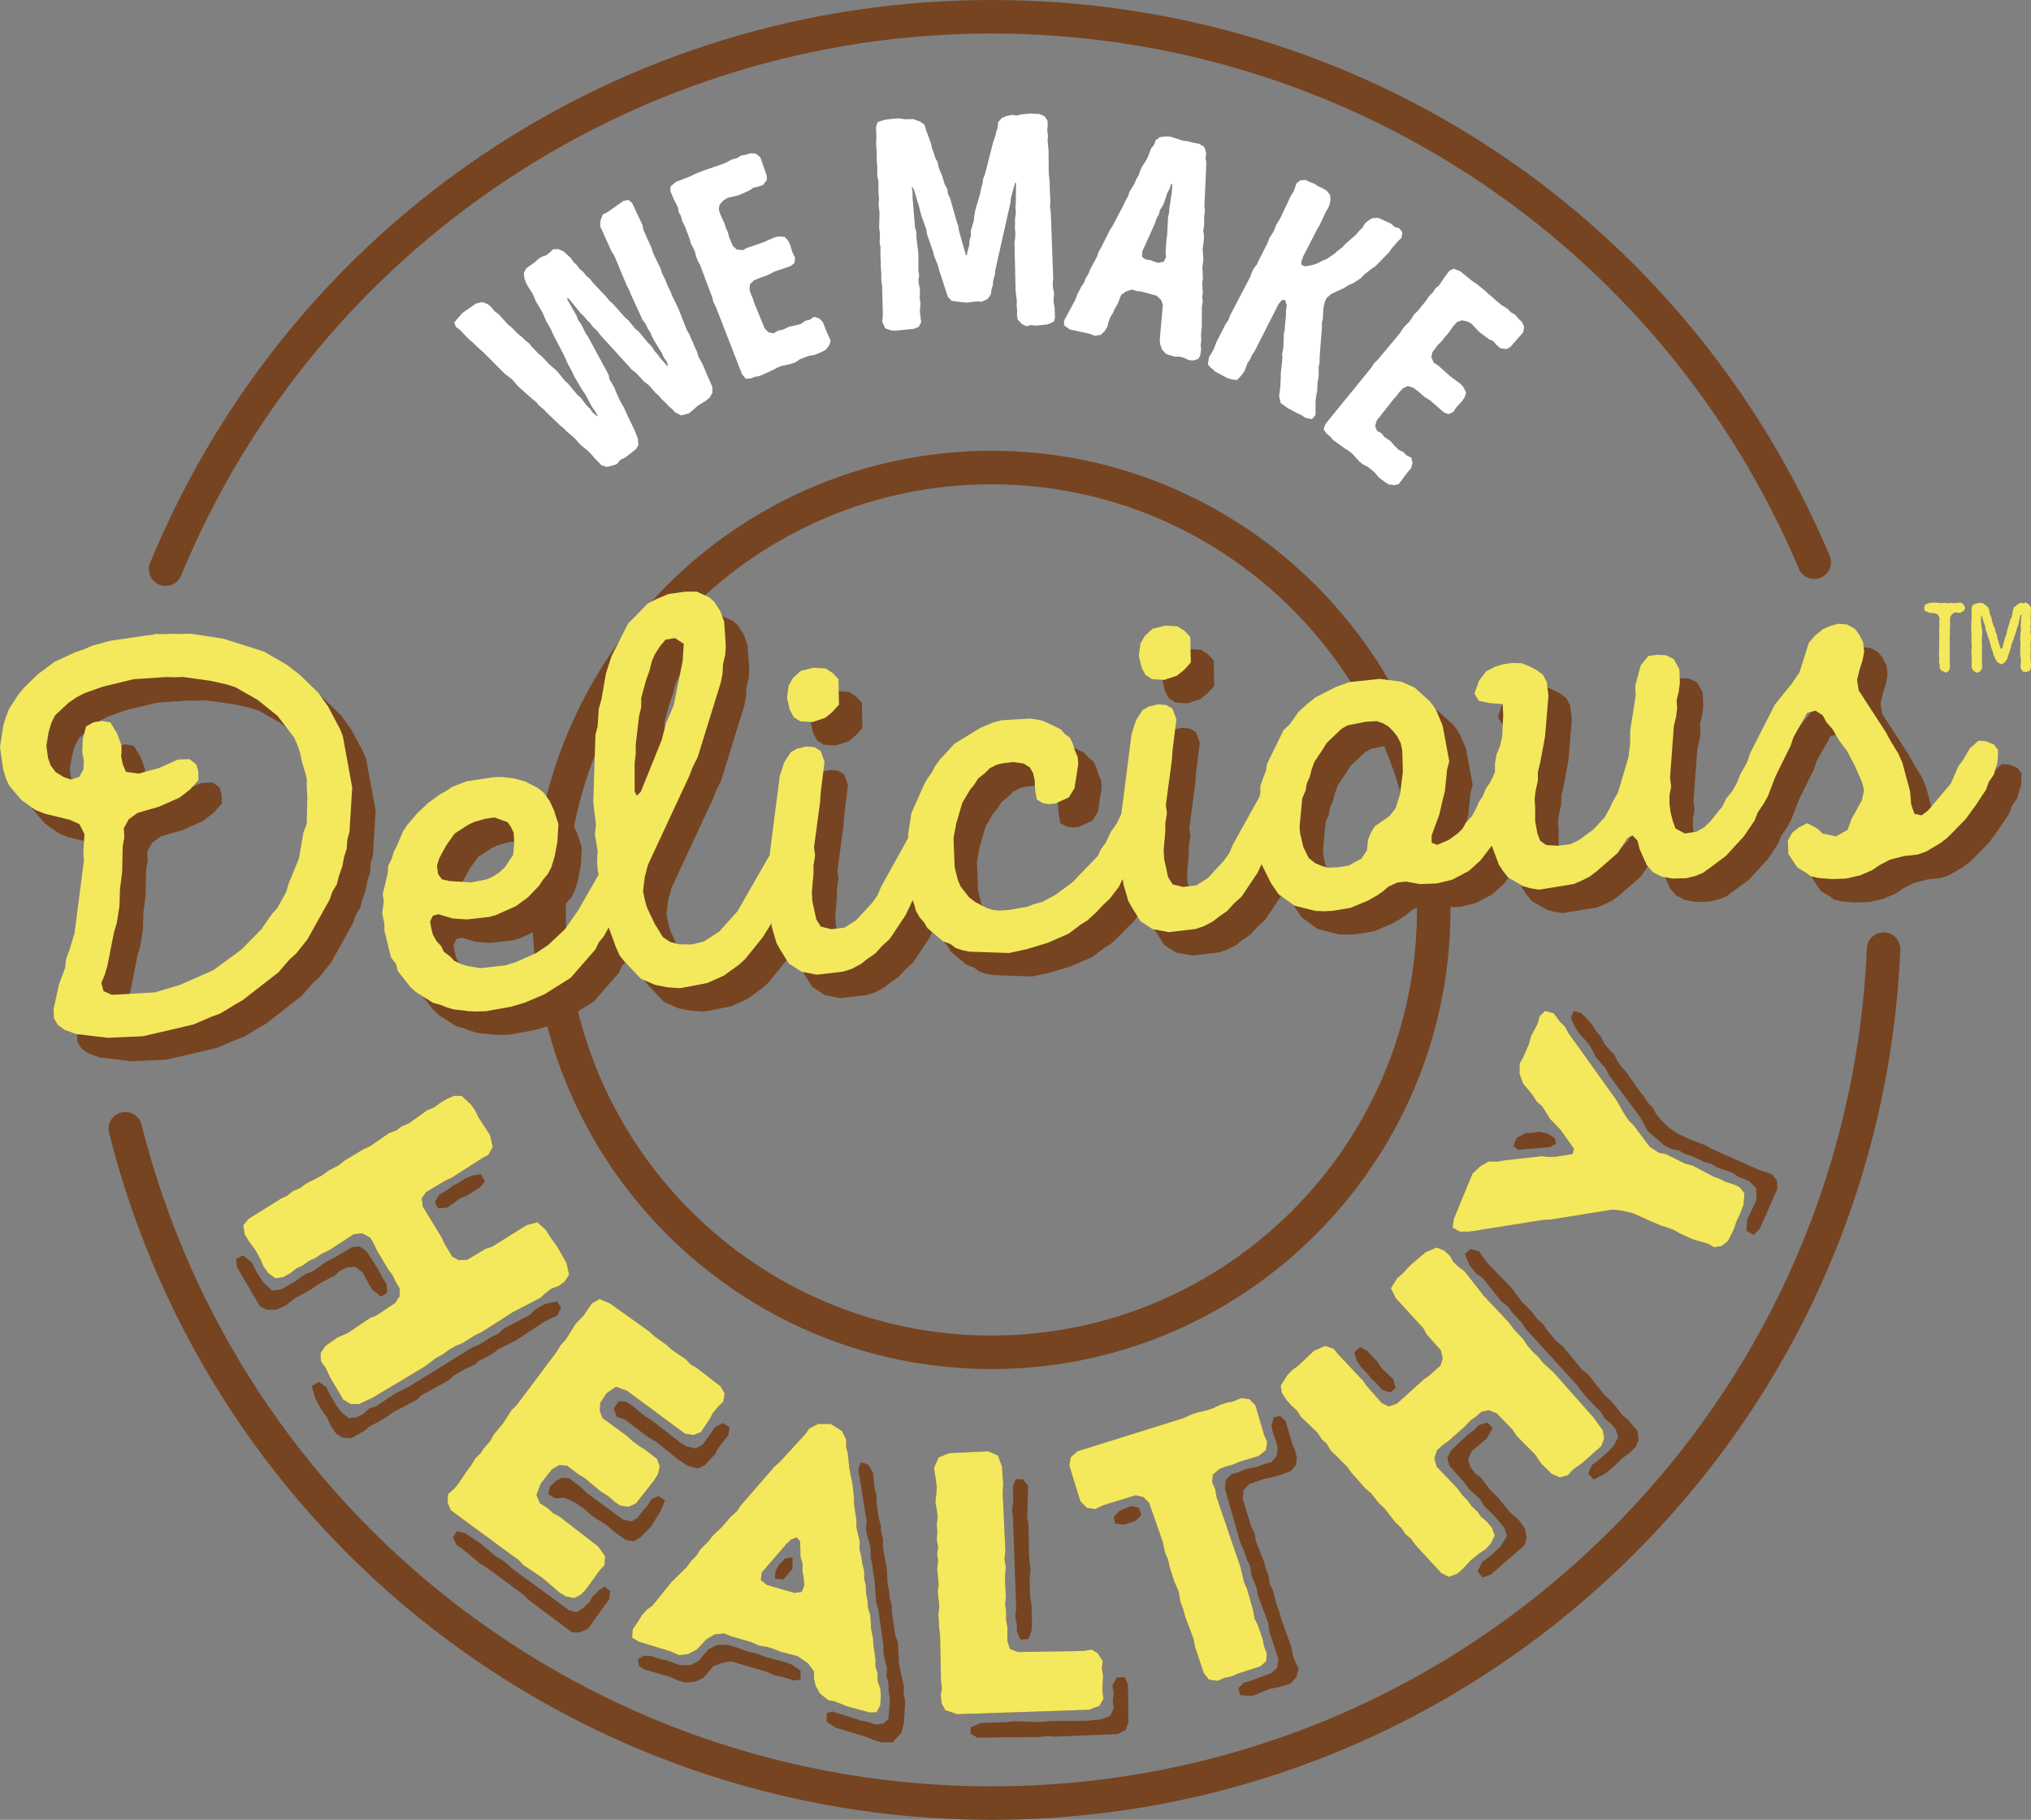 <svg xmlns="http://www.w3.org/2000/svg" id="Layer_2" data-name="Layer 2" viewBox="0 0 260.18 233.1"><rect x="0" y="0" width="260.18" height="233.1" fill="#808080" stroke="none"/><defs><style>      .cls-1 {        fill: #764421;      }      .cls-2 {        fill: #fff;      }      .cls-3 {        fill: #f4e85d;      }    </style></defs><g id="Layer_1-2" data-name="Layer 1"><g><path class="cls-3" d="M248.71,85.9l-.23-.33v-.38l-.08-.38.03-.48-.05-.38.03-.56v-1.11l.03-.35-.03-1.21.03-.43v-.81l.03-.35-.28-.45-.43-.15-.58-.03-.56-.23-.15-.4.15-.43.61-.23.66-.03.78.08.45-.05.38.08.35-.08.48.05.86-.08.35.25.23.45-.23.4-.43.23-.35-.05h-.4l-.35.28-.2.33v1.24l-.03.38.03.35-.05.45.02.63-.02.63.02,1.14-.02.43.05,1.14-.15.48-.38.23-.56-.28ZM252.8,85.9l-.23-.38v-.45l.02-.81-.05-.68.05-.88-.05-.58.03-1.01-.05-.43v-.78l.05-.43v-1.64l.15-.33.38-.18.43-.1h.43l.4.3.35.3.13.4.05.35.18.45.13.56.18.56.18.35.05.4.18.35.08.48.38,1.24.13.18.15-.2.33-1.29.13-.3.1-.38.1-.48.23-.68.1-.43.2-.38.13-.78.13-.4.38-.33.45-.28.38.05.35-.08.4.28.23.33v.61l-.05.66.05.83-.08.35.05.33-.03.48.08.38v.45l-.05.38-.03.43.05.61-.05.53v.4l.05.43.03.83-.18.43-.43.15-.45-.05-.3-.45.05-.78v-.4l-.08-.51v-.63l.03-.61v-.3l-.05-.43.1-1.31-.03-.61.05-.38v-.4l.08-.43-.13-.03-.1.33-.08.43-.15.58-.2.61-.1.38-.13.33-.13.43-.15.35-.13.38-.08.38-.48,1.47-.35.48-.43.2-.45-.28-.25-.35-.3-.71-.1-.4-.15-.38-.2-.81-.28-.76-.08-.35-.15-.35-.1-.63-.23-.58-.08-.35-.13-.38-.03.05-.05.71.05.4.03.38.1.58-.03.56-.03.45v.38l.03.4-.03.88.03.58-.03.61.05.81-.28.45-.45.18-.4-.28Z"></path><path class="cls-1" d="M127,175.36c-32.43,0-58.81-26.38-58.81-58.81s26.38-58.81,58.81-58.81,58.81,26.38,58.81,58.81-26.38,58.81-58.81,58.81ZM127,62.03c-30.06,0-54.52,24.46-54.52,54.52s24.46,54.52,54.52,54.52,54.52-24.46,54.52-54.52-24.46-54.52-54.52-54.52Z"></path><g><path class="cls-2" d="M78.53,59.61l-.76.2-.71-.21-.82-.84-.48-.56-.47-.47-.9-.74-.81-.89-.94-.8-.35-.37-.56-.46-1.73-1.66-.37-.4-.54-.43-.39-.48-.51-.39-1.8-1.61-.76-.88-1.05-.82-2.62-2.64-.87-.76-.4-.43-.56-.46-1.22-1.26-.51-.39-.21-.56,1.04-1.2,1.74-1.22.81-.19.7.26.48.42.41.51.47.33,1.23,1.35.44.35.85.87.51.39.47.47.42.32.39.48.87.9.41.32.81.89,1.13,1,1.03,1.26.36.31,1.21,1.46.48.42.74.99.38.34.36.51.56.46.09-.07-.35-.56-.36-.5-.92-1.71-.38-.54-1.01-1.7-.22-.51-.61-1.13-.5-1.11-1.35-2.59-.3-.69-.62-1.08-.45-1.05-.9-1.54-.25-.63-.27-.52-.33-.47-.36-.64-.21-.56-.09-.74.33-.61,1.04-.73.46-.42.41-.29.65-.22.39-.32.49-.44.7-.02.64.31.41.38.48.42.4.57.41.38.36.5.44.35.43.55.41.32.43.55,1.64,1.73.41.51.5.45,1.55,1.74.48.42.8,1,.46.38,1.21,1.46.45.44.39.62.42.46.29.41.9,1.02.09-.07-.16-.5-.36-.5-.28-.6-.97-1.58-.27-.52-.22-.51-.35-.56-.28-.6-.34-.42-1.51-3.28-.23-.59-.31-.58-1.58-3.79-.39-.62-1.44-3.19.05-.74.3-.78.54-.24,2.08-1.47.66-.13.46.38,1.34,2.84.11.63.28.6.22.51.54,1.17.25.77.94,1.94.17.58.29.55.47,1.13.25.49.27.66.81,1.69,1.1,2.77.32.53.23.59.23.46.23.59.3.63.15.55.61,1.13.23.59.93,2.13.03.78-.36.63-.51.41-1.05.65-.43.4-.62.53-1.02.29-.79-.39-.3-.36-.44-.35-.42-.46-.53-.48-.36-.45-.48-.42-.78-.91-.73-.57-1-1.09-.49-.36-4.16-4.58-.33-.47-.46-.38-.38-.54-.41-.38-.39-.48-.43-.41-1.62-1.97-.14.14,1.21,2.12.23.59.36.51.25.49.35.7.29.41,2.64,4.89.1.54.64,1.11.21.56.5,1.11.49.83.32.72,1.1,2.3.4,1.04.05.81-.31.5-.97.77-.5.36-.54.24-.43.54-.53.18Z"></path><path class="cls-2" d="M96.75,48.25l-.54.21-.68.05-.47-.57-3.37-8.67-.29-.55-.15-.6-1.57-4.19-.31-.58-.21-.54-.12-.53-.28-.63-.27-.48-.14-.57-.59-1.55-.38-.77-.15-.6-.31-.58-.04-.44-.26-.56-.29-.55-.45-1.07.02-.59.68-.59,1.8-.69.77-.38,1.19-.46.66-.21.58-.22.59-.19.79-.3.86-.45.57-.14.57-.34.58-.1.59-.18.67.03.6.47.83,2.37v.54l-.46.63-.58.22-.69.14-.48.35-1.41.62-1.4.33-.54.33-.49.56-.1.61.19.59.54,1.2.17.55.26.56.18.68.45,1.07.51.47.77.08.55-.29,2.05-.7,1.49-.65.5-.11.76.04.41.42.28.51.34,1.11.32.62-.07.69-.47.39-2.15.74-.86.45-.88.3-.82.35-.52.49-.07.69.2.63.24.53.14.48,1.36,3.32.49.52.67.12.54-.33.65-.13.8-.39.96-.2.59-.18.52-.37.53-.12.59-.39.66.2.47.48.37.97.62,1.41-.16.56-.44.58-.44.25-.96.41-.85.16-1.08.41-.52.37-.61.23-1.22.26-.54.21-.51.28-1.76.8-.58.1Z"></path><path class="cls-2" d="M130.86,41.44l-.48-.48-.1-.54.02-.62-.06-.65.02-.62-.16-1.35-.14-6.1.09-.66.02-.62-.06-.65.02-.54v-.66s.11-.66.11-.66l-.06-.73.05-.62.03-2.51-.12-.03-.55,1.99-.02.46-1.96,8.72-.06.62-.21.66-.05.66-.17.55-.09.66-.4.56-.76.37-.62-.05-1.27.16-.89-.08-1.09-.15-.48-.52-1.13-3.47-.14-.57-.47-1.14-.14-.57-.78-2.25-.1-.65-.64-1.75-.32-1.3-.22-.65-.31-1.11-.25-.57-.12.04.1.54v.7s.32,3.89.32,3.89l.17.53v.7s.26,2.11.26,2.11v2.2s.1.58.1.58l-.1.58.06.54.14.65-.03,1.24.1.54-.08,1.08.17,1.38-.33.59-.61.25-2.46.24-.54-.06-.67-.25-.38-.84.08-.85-.1-3.78-.1-.65v-.81s-.07-1-.07-1v-.73s-.04-.5-.04-.5v-1.27s-.1-.46-.1-.46l.03-1.28-.1-.73.05-1.86-.12-1.19.06-.62-.06-.5-.03-1.85-.14-.57v-1.35s-.07-.54-.07-.54v-1.24s-.08-.96-.08-.96l.04-.97-.05-1.23.21-.63.92-.3.88-.11.85-.07.93.12.96-.03.9.32.59.44.18.69.17.42.47,1.3.09.5.26.69.18.61.29.53.14.65.17.5.25.53.18.57.18.61.33.61.1.65.25.49.88,3.1.17.46.1.65.88,3.1.12.03.13-.66.17-.55.05-.7.17-.55v-.73s.36-1.13.36-1.13l.06-.62.16-.89.62-2.11.13-.7.17-.55.06-.54.25-.67,1.08-4.21.25-.67.13-.58.17-.51.05-.66.48-.56.65-.26.69-.14.58.09.54-.14,1.19-.12,1.2.07.63.29.37.57.02.66-.06.54.1.69-.05.7.12,1.15.03,3.01.12,1.12v.7s.09,1.77.09,1.77l-.05.66.1.69.31,8.52-.06.54.03.69.14.57-.07,1.2.14.73.05,1.27-.14.51-.84.38-1.46.13-.7-.05-.54.14-.63-.33Z"></path><path class="cls-2" d="M149.38,45.33l-.5-.52-.26-.7-.05-.61.4-4.47-.24-.62-.58-.54-1.98-.53-.58-.07-.59-.19-.79.28-.58.41-.44,1.12-.36.63-.26.57-.34.55-.22.58-.16.64-.34.55-.48.48-.79.12-.5-.21-.64-.16-2.04-.43-.74-.54-.02-.56,1.5-2.81.17-.51.54-1.06.36-.51.23-.62.33-.51.22-.58.89-1.65.19-.59.27-.45,1.19-2.37.32-.48,1.44-2.74.2-.47.36-.63.19-.59.6-.96.28-.65.27-.45.26-.73.23-.46.38-.58.29-.52.46-1.2.34-.39.23-.62.54-.42.78-.08.55.02,1.62.52.54.06.94.23.61.11.66.4.24.78-.09.69.11.51-.25,5.63.07.5-.1.89v.96l-.11.77.08.62v.48l-.17,1.31.1,1.18-.13,1.16.07,1.33-.08.66.06,1.21-.07.58.07.53-.12.65v2.51s-.07.62-.07.62l-.03.59.03.68-.08.5.06.57-.11.77-.23.46-.61.21-.59-.03-.53-.25-.63-.2h-.64l-1.15-.33ZM149.07,33.52l.3-.56-.05-.61.11-1.72.08-.46.13-2.43.13-.52.04-.63.11-.61.06-.58.12-.65.09-1.17h-.16l-.18.55-.3.56-.36,1.11-.27.61-.32.48-.14.56-.28.49-.27.77-1.6,3.54v.67s.47.32.47.32l.5.05.62.23.44.15.71-.14Z"></path><path class="cls-2" d="M155.6,47.48l-.5-.38-.36-.4.13-.93.6-1,.37-.98,1.18-2.3.35-.51.21-.58,2.61-5,.18-.52.28-.55.35-.43.32-.7,1.09-2.13.23-.62.4-.62.25-.48.18-.52.53-.86,1.38-2.94.32-.45.39-1.1.5-.39.67-.04.51.26.59.21.55.37.5.21.53.32.43.52.08.6-.09.52-.2.55-.32.53-.8,1.72-.32.53-1.75,3.4-.23.62-.06.45.39.25.55-.06.69-.16.59-.22.49-.27.49-.18,1.06-.71.42-.39.56-.41.4-.44,1.41-1.23.37-.46.42-.39.33-.57.38-.32.57-.36.76-.04,1.62.74.51.44.57.16.39.5-.11.72-.44.43-.84.96-.33.48-1.75,1.79-.38.24-1.01.78-.47.5-.97.63-.61.25-.54.37-.45.2-1.2.56-.61.51-.25.57-.15.71-.07,1.31-.13.59v.66s-.29,3.71-.29,3.71v.69s-.12.55-.12.55v1.21s-.16.97-.16.97l-.03.98-.11.47-.1.78v1.78s-.46.55-.46.55l-.86-.18-.51-.35-.6-.27-1.18-.65-.86-.61-.2-.88.15-1.14.06-1.22v-.57s.22-1.97.22-1.97l-.05-.5.15-.71.06-1.22v-.6s.13-.59.13-.59l.04-.67.12-1.16v-.6s.1-.69.1-.69l-.22-.68-.38-.02-.44.51-3.09,6.09-.33.48-.23.53-.35.51-.32.88-.3.5-.7.77-.69-.09-.57-.16-1.7-.92Z"></path><path class="cls-2" d="M170.39,55.91l-.45-.37-.39-.57.26-.68,5.87-7.21.33-.53.45-.43,2.87-3.44.36-.56.37-.45.4-.37.41-.56.28-.47.43-.4,1.05-1.28.48-.71.45-.43.36-.56.36-.25.36-.5.33-.53.7-.92.52-.27.85.3,1.49,1.22.71.48.98.81.51.47.48.39.45.42.66.54.82.52.4.43.58.33.37.46.45.42.31.6-.12.75-1.65,1.89-.47.26-.78-.09-.48-.39-.46-.53-.55-.25-1.24-.92-.98-1.05-.55-.3-.73-.15-.58.22-.42.45-.77,1.06-.4.42-.36.5-.5.49-.7.92-.15.67.32.71.53.33,1.62,1.43,1.3.97.34.38.34.68-.16.57-.31.5-.79.85-.38.59-.63.28-.57-.22-1.71-1.5-.82-.52-.69-.62-.71-.53-.68-.21-.63.28-.45.48-.34.47-.35.36-2.22,2.82-.21.68.23.64.55.3.43.51.74.5.65.73.45.42.58.27.37.4.64.32.15.67-.18.65-.66.81-.92,1.24-.56.14-.72-.09-.44-.26-.83-.63-.56-.66-.89-.73-.58-.27-.51-.42-.83-.93-.45-.37-.5-.31-1.57-1.13-.37-.46Z"></path></g><g><path class="cls-1" d="M32.23,161.67l.7,1.36.78,1.21,1.13,1.05,1.11-.1,1.67-.94,1.57-1.1.88-.3,1.67-1.22.79-.36,2.55-1.52,1-.1.89.64,1.55,2.41.46.95.53.8.1,1.11-.8.53-1.21-1-1.17-2.14-.97-.7-1.04.12-.95.46-.6.58-1.76.88-1.18.82-2.14,1.17-1.17.92-1.22.56h-1.22s-.87-.42-.87-.42l-2.93-4.99-.15-1.08.89-.47,1.14.88ZM35.95,153.55l.87-.41.67-.56.89-.37.85-.62,2-1.03.89-.65,1.32-.68.71-.59,2.38-1.42.91-.43,2.4-1.66.92-.33.65-.5.98-.42,2.34-1.68.85-.34.85-.62.78-.47.98-.42.97.03,1.13,1.05.55.73.41.87,1.53,2.37.35,1.52-.57,1.01-.72.38-3.99,2.55-.79.36-2.46,1.47-.58.79.15,1.08,2.42,3.96.36.79.98,1.64.83.45,1.09-.04,2.38-1.42.8-.25,4.42-2.76,1.39-.38,1.11,1.01.49.82.91,1.24,1.21,2.12.35,1.52-.58.9-.77.57-.92.33-.73.55-.68.63-3.53,1.83-3.95,2.53-.95.46-1.54.97-.94.39-.82.49-.81.6-.85.45-1.46,1.1-6.61,3.95-1.78.84h-1.05s-.94-.54-.94-.54l-1.69-2.83-.61-1.3-.57-.77-.08-1.07.62-.93,1.53-1.08,1.33-.57,2.82-1.91.85-.34,2.43-1.62.58-.9-.03-.98-.47-.78-.41-.87-.57-.77-1.45-2.42-.36-.79-.51-.86-.98-.53-1.11.1-3.17,2.06-.91.43-.88.58-.83.38-.77.57-.79.36-.83.66-.85.45-1.02.16-.91-.68-.6-.81-.39-.94-.67-1.21-.88-1.2-.47-.78-.19-1.16.67-.84,4.14-2.58ZM41.78,177.64l.41.87.96,1.6.55.73.98.81,1.04-.12.8-.42.85-.73.8-.25,2.43-1.62,1.67-.83,8.26-5.1.89-.37,1.54-.97.83-.38.72-.66,3.42-1.82.7-.7,1.21-.67,1.54-.31.49.82-.5,1.02-.89.37-.89.47-3.51,2.32-2.15,1.06-.81.6-.78.47-.95.46-.62.54-.98.42-1.62.92-.72.65-3.44,1.89-.68.63-2.97,1.55-.77.57-1.23.74-.95.46-.67.57-1.75.99-1.16-.08-.75-.5-.62-.85-.54-1.18-.82-1.18-.69-1.26-.47-1.62.9-.54.95.66ZM57.21,152.48l.73-.55.89-.47.8-.53.89-.37,1.08-.15.54.9-.65.78-1.62,1.02-.94.39-1.63,1.19-1.17.09-.43-.8.59-.97.9-.54Z"></path><path class="cls-1" d="M58.12,190.76l.61-.74,1.04-1.55.57-.77.58-.94.63-.6.51-.76.71-.78.49-.89,1.22-1.47,1-1.58.72-.72,5.13-6.85.44-.75.68-.75,1.31-2.07.98-1,1.07-1.59,1.01-.56,1.31.56,5.1,3.64.63.59,1.52,1.08.71.65,1.74,1.18.68.69.75.44,3.03,2.33.55.95-.19,1.05-.66.64-.67.81-.43.81-1.1,1.63-.94.37-1.12-.18-7.37-5.46-1.44-.54-1.21.82-.81,1.24-.06,1.03.34.91,3.05,2.23.82.74.8.6.82.5,1.5,1.18.34.91-.2.99-.5.82-2.34,2.97-.93.44-1.08-.15-.72-.48-.75-.68-1.09-.7-1.94-1.63-.82-.5-1.49-1.12-1-.09-.95.55-1.44,1.85-.54,1.44.46,1.06.9.55.78.71.81.43,4.99,3.86.86,1.24-.08,1.14-.62.67-1.74,2.4-.62.67-.89.47-1.09-.22-.78-.47-2.22-1.9-2.42-1.63-.6-.63-8.71-6.4-.41-.97.05-1.1.73-.65ZM59.54,196.36l2.07,1.38,1.87,1.58.71.41.84.63.67.62,7.21,5.28.96.24.94-.61.72-.72.38-.67.75-.76.81-.53.7.58-.1,1-2.76,3.85-1.13.47-.93-.04-5.51-4.13-.76-.74-4.7-3.46-.78-.47-2.25-1.86-.76-.51-.45-.99.47-.78,1.02.23ZM71.09,189.78l.85-.5.97.07,1.53,1.15.72.72,4.66,3.43,1.09.22.78-.49.63-.84.59-.63.52-.86.93-.44.83.56-.58,1.42-1.25,1.99-1.28,1.31-.95.55-.99-.2-1.52-1.08-.82-.74-.79-.53-.63-.35-.84-.63-.63-.59-1.21-.85-1.39-.62-1.19.07-.86-.53.17-.95.66-.64ZM80.21,179.53l.79.53,1.63,1.34.75.44,3.77,2.94.78.47,1.17.28.92-.51,1.62-2.25.96-.48.86.53-.16,1.01-1.27,1.62-.4.77-1.33,1.45-.86.43-1.35-.35-1.28-.84-2.63-2.15-1.23-.74-2.98-2.24-.93-.28-.42-1.03.61-.98,1,.03Z"></path><path class="cls-1" d="M82.15,206.98l.69-.79.77-.56,2.35-2.93,2.01-1.99.6-.82.63-.61.57-.88,1-.99.59-.77,1.05-.98,1.23-1.42.76-.67.47-.71,4.32-4.98.75-.67,3.22-3.52.53-.74,1.12-.56h1.6s1.43.88,1.43.88l.56,1.12v.95s.21.81.21.81l.2,1.96.4,1.97.2,1.81v.8s.3,1.99.3,1.99v.95s.44,1.88.44,1.88l-.04.94.22.92.13.89.25.98v1s.2.81.2.81l.04,1.01.17.9.09,1.03.28.89.12,1.89.22.92.05.97.28,1.88v.95s.26.83.26.83v1s.35.96.35.96l.07.92-.07,1.23-.48.9-.91.02-2.86-.78-1.56-.63-.85-.16-1.05-.82-.55-.97-.25-.98.02-.89-.74-1.02-1.36-.96-2.18-.56-.93-.38-.82-.25-1.09-.18-.92-.43-2.57-.74-.89-.37-1.24.12-1.04.63-1.25,1.32-1.07.57-1.19.14-1.15-.5-4.02-1.23-.84-.51.06-1.03,1.14-1.75ZM82.45,212.07l1.03.06,1.04.37.85.16,1.76.64,1.36-.03,1.01-.54,1.25-1.47,1.12-.56,1.21-.03,1.02.26,1.85.66,1.03.22,1.21.47,2.41.63.85.31,1.11.79v1.1s-.78.16-.78.16l-1.78-.54-.81-.15-.96-.44-4.59-1.35-1.11.21-1.12.41-1.31,1.5-1,.49-1.24.12-.97-.25-1.1-.49-3.21-.93-.75-.48-.1-.83.74-.47ZM101.8,204.03l.89-.13.34-.8-.07-.92-.18-1.05.04-.79-.27-.93-.05-1.96-.44-.53-.73.28-.63.61-3.1,3.6-.14.96.76.63,3.58,1.04ZM99.87,200.34l.72-.73.93-.11v1.45s-1.15,1.34-1.15,1.34l-1.08-.08.05-.98.52-.89ZM111.84,188.65l.2,1.96.23.87.03,1.06.24,1.82.3.99.04.86.25.98-.04.94.51,2.76.1,1.98.21.96.04.86.28.89.04,1.01.42,2.88.33.9.16,2.9.61,2.74-.04.94.21.96-.16,2.8-.33,1.25-1.12,1.21h-1.5s-.87-.27-.87-.27l-.93-.39-4.07-1.24-1.08-.73v-1.1s.71-.23.71-.23l3.69,1.18.99.2.85.31,1.1-.16.59-.62.18-2.55-.18-1.05v-.85s-.27-1.04-.27-1.04l.07-.88-.46-1.94v-1s-.66-4.7-.66-4.7l-.28-.89-.21-2.91-.17-.9-.08-.87-.24-1.02v-1s-.14-.84-.14-.84l-.28-.89-.19-1.01.1-.97-1.08-6.63.37-.89.95.34.59,1.03Z"></path><path class="cls-1" d="M120.49,217.19l.17-.91-.12-.95-.11-5.83-.12-.86-.1-1.91.12-.96-.2-1.91.12-.91-.2-2.05.12-.91-.12-.95.12-.86-.17-1,.07-.96-.07-.91.11-1.06-.12-.91-.17-.95.12-1.01.07-.91-.36-2.48.59-1.31,1.37-.56,4.97-.23,1.26.54.52,1.42.16,2.34-.07,1.05.35,7.45-.12,1.01.17,1.05-.11,1.34.11,2.39-.07,1.01.12.95-.02,1.05.17.9v1.77s.32,1.04.32,1.04l1.01.4,8.41-.14,1.05-.17.78.46.65,1.03-.12.91.17,1.05-.07.86-.02.96.12,1.05-.5.88-1.32.51-16.91.57-1.54-.53-.45-.85-.12-1ZM125.65,220.68l3.39-.09.81-.12,3.45.1,1.38-.13,4.64-.03,1.81-.19,1.09-.46.45-.92-.12-.95.12-.96-.17-1.05.55-1.02,1.05-.03.41.99.04,4.78-.35,1.01-1.04.51-7.98.32-1.01-.07-.95.12-8.03.08-.83-.5-.02-.81,1.32-.56ZM130.23,207.97l-.17-.9.12-1.01-.42-11.71-.12-1,.17-.91-.06-2.01.36-.97.96.02.65.89-.13,3.97.17.95.06,3.92.2,2-.12.96.07,2.44.17.86.07,2.58-.07.86-.4,1.02-1,.08-.46-1.04-.03-1Z"></path><path class="cls-1" d="M153.06,210.76l-.2-.94-1.03-2.73-.26-.97-.34-.9-.26-1.42-.56-1.28-.58-1.82-.2-.94-.37-.84-.32-1.46-1.74-4.97-.73-.72-.98-.24-4.07,1.25-1.14.52-1.06-.16-.82-.84-1.41-4.57.16-1.06.86-.78,13.6-4.25,1-.47.91-.29.94-.2.91-.29.96-.46.87-.28.76-.14,1.06-.44,1.06.16.75.77,1.1,3.76.4.93-.16,1.06-.92.74-2.52.76-.79.35-.93.25-.76.29-.87.73-.1.94.41.97.15.95,3.08,9.01.47,1.96.35.79.8,2.81.17,1,.38.73.63,1.81.24,1.08.32.85-.07,1.03-.79.66-2.82.9-.84.37-.94.2-.84.37-1.1-.15-.67-.84-1.18-3.54ZM143.43,193.51l1.41-.6,1.07.21.31.96-.81.76-1.41.45-1.15-.14-.17-.85.75-.79ZM159.31,215.54l.83-.22,2.73-1.02.73-.69.18-1.01-1.2-3.74-.09-.92-1.36-3.63-.13-.86-.7-1.73-.15-1.11-.44-.91-.29-.91-.54-1.23-1.96-6.91.1-1.09.76-.75.83-.22.88-.38,1.64-.37,1.03-.38.7-.17.69-.82.13-1-.26-.97-.32-.85-.21-.99.26-1.09.83-.22.72.67.83,2.9.35.79.26.97-.13,1-.7.78-1.63.57-1.82.43-1.81.63-.72.73-.15,1.1,1.12,3.66.43.87.14.91,1.09,2.77.25.92.32.85.1.92.44.91.49,1.85.35.94.23.88,1.32,3.65.14.91.35.94.43.87-.35,1.12-.75.79-1.7.49-.86.13-2.31.94-1.54-.11-.23-.88.67-.72Z"></path><path class="cls-1" d="M181.29,197.86l-.56-.78-.68-.55-.53-.81-.77-.72-1.38-1.78-.8-.76-.91-1.17-.71-.58-1.84-2.08-.59-.81-2.08-2.06-.49-.84-.61-.55-.59-.88-2.08-1.99-.5-.78-.77-.72-.6-.68-.59-.88-.15-.96.82-1.3.62-.67.78-.56,2.05-1.94,1.43-.62,1.1.37.5.64,3.25,3.45.5.71,1.9,2.15.89.43,1.04-.34,3.44-3.11.71-.5,1.43-1.27.29-.9-.24-1.06-1.84-2.08-.39-.74-3.53-3.84-.63-1.29.79-1.27.72-.63,1.05-1.12,1.86-1.58,1.43-.62.99.4.71.65.49.84.67.62.74.55,2.45,3.13,3.21,3.41.63.85,1.24,1.33.56.85.63.72.74.69.6.75,1.35,1.23,5.1,5.76,1.16,1.59.21,1.03-.37,1.03-2.47,2.19-1.17.84-.65.71-1.03.28-1.02-.43-1.34-1.3-.81-1.2-2.39-2.41-.5-.78-2.04-2.09-.99-.4-.96.21-.68.6-.78.56-.65.71-2.11,1.87-.71.5-.75.67-.34,1.06.31,1.07,2.61,2.73.59.81.73.76.53.74.71.65.5.71.81.69.6.75.35.97-.5,1.02-.69.74-.85.56-1.07.88-1.01,1.09-.68.6-1.11.41-.95-.5-3.31-3.59ZM176.31,177.17l-.67-.62-.63-.78-.67-.68-.53-.81-.34-1.04.79-.7.89.49,1.3,1.4.56.85,1.47,1.38.3,1.14-.71.57-1.06-.4-.7-.79ZM189.97,200.01l1.21-.94,1.04-.99.82-1.31-.31-1.07-1.23-1.46-1.38-1.34-.46-.81-1.51-1.41-.5-.71-1.97-2.22-.28-.97.47-.99,2.08-1.97.85-.63.68-.67,1.07-.31.67.68-.76,1.38-1.89,1.55-.51,1.09.31,1,.63.85.68.48,1.19,1.56,1.02,1.01,1.54,1.89,1.13.98.78,1.1.23,1.2-.26.93-4.36,3.8-1.04.34-.63-.78.65-1.28ZM203.89,187.68l.78-.56,1.4-1.24.62-.67.61-1.11-.31-1-.57-.71-.87-.7-.4-.74-2.04-2.09-1.13-1.49-6.54-7.17-.53-.81-1.24-1.33-.53-.74-.78-.59-2.42-3.03-.81-.56-.88-1.07-.59-1.46.72-.63,1.1.3.53.81.63.78,2.93,3.02,1.44,1.92.74.69.6.68.63.85.65.51.59.88,1.2,1.43.78.59,2.49,3.03.74.55,2.08,2.63.71.65.95,1.07.63.85.68.55,1.3,1.53.13,1.16-.36.83-.72.77-1.06.75-1.01,1.02-1.11.92-1.5.76-.7-.79.47-1.06Z"></path><path class="cls-1" d="M218.71,159.28l-1.9-.55-1.65-.76-.75-.43-.85-.31-.92-.29-3.45-1.53-1.37-.33-1.29-.14-7.83,1.27-.9.03-9.55,1.52h-1.24s-.93-.52-.93-.52l.15-1.08,2.4-5.84.95-.89,1.12-.67,1.03.03.95-.16,4.81-.54.99.11.96-.06,2.02-.33.18-.65-1.75-2.47-1.3-1.34-1.02-1.63-.72-.62-.59-.93-1.17-1.39-.44-1.28.03-1.29.45-.8.72-1.67.26-.98.87-1.66.25-.94.71-.68,1.11.32.79,1.07.66.65.43.81,6.18,8.64.98,1.72.54.8.69.71,2.02,2.69,1.18.77.87.16,2.49,1.23.98.26,2.59,1.37.81.3.82.4.96.31.75.32.69.82-.13,1.51-.48,1.25-.44.9-.29.92-.77,1.54-.8.65-.96.16-.89-.48ZM194.51,147.28l-.63-.48.39-1.03,1.16-.65h.83s.85-.16.85-.16l1.15.23.94.61.11.72-.75.41-4.05.34ZM223.81,156.26l1.2-2.55-.03-1.52-1-.95-1.25-.48-.8-.55-1.81-.62-.84-.47-.83-.25-1.74-.8-.83-.25-.84-.47-.87-.16-.95-.46-2.16-1.87-.89-1.68-4.02-5.42-.48-.94-1.26-1.43-.46-.98-.47-.72-1.26-1.43-.59-.93-.4-1,.36-.83.98.26.8.81.62.73.52.85.57.61.44.92.69.82.59.57.44.92.56.76.57.61,1.41,2.06.88,1.11.43.7.64.69.48.83.62.74,1.02,1.01,1.14.75,1.69.78,1.75.65.75.43,6.03,2.69,1.77.6.65.8.06,1.07-2.25,5.12-.81.8-.91-.55.11-1.36Z"></path></g><g><g><path class="cls-1" d="M22.74,84.2c.35.01.71.02,1.06.03.42-.02.85-.03,1.27-.05.38,0,.75.02,1.13.03.4-.02.8-.03,1.2-.05,1.42.22,2.83.44,4.25.66,1.72.55,3.44,1.1,5.16,1.64.97.56,1.93,1.12,2.9,1.67.57.44,1.13.88,1.7,1.31.78.75,1.56,1.51,2.33,2.26.42.59.85,1.17,1.27,1.76.52.98,1.04,1.96,1.56,2.94.12.3.24.6.35.9.4,2.19.8,4.38,1.2,6.57-.12,1.9-.24,3.79-.35,5.69-.09.34-.19.67-.28,1.01-.02.38-.05.76-.07,1.14-.12.36-.24.72-.35,1.09-.07.38-.14.76-.21,1.15-.14.41-.28.82-.43,1.23-.09.36-.19.72-.28,1.08l-.57.96c-.12.34-.24.68-.35,1.01-.94,1.69-1.89,3.38-2.83,5.07-.49.62-.99,1.24-1.48,1.86-.28.25-.57.51-.85.76-.47.55-.94,1.09-1.42,1.64-1.53,1.2-3.07,2.39-4.6,3.58-.33.18-.66.36-.99.55-.33.21-.66.41-.99.62-.31.18-.61.36-.92.54-.38.14-.75.27-1.13.41-.73.32-1.46.63-2.19.95-2.17.52-4.34,1.02-6.51,1.52-1.51.07-3.02.14-4.53.2-1.34-.16-2.69-.32-4.03-.48-.5-.18-.99-.36-1.49-.54-.28-.21-.57-.42-.85-.62-.17-.28-.33-.56-.5-.84l-.07-1.13c.24-1.09.47-2.18.71-3.26.26-.69.52-1.38.78-2.06.05-.4.09-.8.14-1.21.14-.38.28-.76.43-1.14.21-.71.42-1.42.64-2.13.4-3.1.8-6.19,1.2-9.29-.02-.35-.05-.71-.07-1.06.05-.78.09-1.56.14-2.34-.21-.42-.42-.84-.64-1.26-.4-.18-.8-.36-1.2-.55-1.08-.27-2.17-.53-3.26-.8-.4-.16-.8-.32-1.2-.48-.59-.42-1.18-.84-1.77-1.26-.52-.61-1.04-1.22-1.56-1.83-.14-.31-.28-.61-.42-.92-.12-.38-.24-.75-.35-1.13-.14-.97-.28-1.93-.42-2.9.14-.92.28-1.84.42-2.76.12-.38.24-.75.35-1.13.14-.35.28-.71.42-1.06.4-.61.8-1.23,1.2-1.84.26-.31.52-.62.78-.92.57-.55,1.13-1.09,1.7-1.64.71-.53,1.41-1.05,2.12-1.58.9-.41,1.79-.83,2.69-1.24.38-.12.75-.25,1.13-.38.33-.15.66-.3.99-.44.75-.21,1.51-.41,2.26-.62,1.58-.23,3.16-.46,4.74-.7.31-.03.61-.07.92-.1ZM18.49,99.68c.07.38.14.75.21,1.13.14.35.28.7.43,1.05.54.08,1.08.16,1.63.23.87-.24,1.75-.48,2.62-.72.8-.36,1.6-.72,2.41-1.08.5-.02.99-.04,1.49-.06.28.22.57.45.85.67.09.3.19.61.28.91v1.13c-.35.39-.71.79-1.06,1.18-.45.35-.9.7-1.34,1.04-.87.39-1.75.78-2.62,1.16-.92.27-1.84.53-2.76.8-.38.27-.75.54-1.13.81-.21.38-.42.77-.64,1.15.02.38.05.75.07,1.13-.07.4-.14.81-.21,1.21-.02,1.09-.05,2.17-.07,3.26-.09.73-.19,1.47-.28,2.2-.02.73-.05,1.46-.07,2.2-.12.73-.24,1.47-.35,2.2-.12.38-.24.76-.35,1.14-.28,1.45-.57,2.89-.85,4.34-.12.38-.24.76-.35,1.14-.14.33-.28.67-.42,1,.09.35.19.7.28,1.05.35.16.71.31,1.06.47,1.84-.09,3.68-.2,5.52-.31,1.08-.32,2.17-.64,3.25-.97,1.42-.62,2.83-1.25,4.25-1.88,1.2-.88,2.41-1.76,3.61-2.65.85-.87,1.7-1.74,2.55-2.61.42-.61.85-1.23,1.27-1.84l.78-.89c.38-.68.75-1.36,1.13-2.05.09-.34.19-.67.28-1.01.45-1.09.9-2.18,1.34-3.27.19-1.1.38-2.19.57-3.29.14-.39.28-.77.43-1.16.02-1.16.05-2.31.07-3.47-.02-.38-.05-.75-.07-1.13v-1.2c-.09-.32-.19-.65-.28-.97-.12-.39-.24-.79-.35-1.18-.07-.35-.14-.7-.21-1.05-.12-.35-.24-.69-.35-1.04-.14-.32-.28-.64-.42-.96-.71-.92-1.41-1.85-2.12-2.78-.85-.68-1.7-1.37-2.55-2.05-.94-.54-1.89-1.08-2.83-1.62-.38-.12-.75-.25-1.13-.37-.71-.15-1.42-.31-2.12-.47-1.18-.16-2.36-.32-3.54-.49-.35.01-.71.03-1.06.04-.35-.01-.71-.02-1.06-.03-1.39.1-2.78.19-4.17.28-1.32.32-2.64.64-3.96.96-.78.28-1.56.55-2.33.83-.33.17-.66.34-.99.51-.35.24-.71.48-1.06.73-.57.53-1.13,1.06-1.7,1.58l-.5,1-.35,1.21c-.09.57-.19,1.13-.28,1.7l.21,1.55c.12.33.24.66.35.99.21.28.42.56.64.84.33.21.66.42.99.62.33.11.66.23.99.34.35-.12.71-.25,1.06-.37.17-.31.33-.62.5-.93.02-.38.05-.76.07-1.13-.07-.35-.14-.71-.21-1.06.02-.57.05-1.13.07-1.7.14-.55.28-1.09.42-1.64.33-.17.66-.34.99-.52.35-.05.71-.11,1.06-.17.35.06.71.12,1.06.19.28.46.57.93.85,1.39l.57,1.54v1.2Z"></path><path class="cls-1" d="M62.86,132.49c-.59-.07-1.18-.13-1.77-.2-.31-.09-.61-.18-.92-.28-.24-.1-.47-.2-.71-.29-.33-.09-.66-.18-.99-.27-.73-.46-1.46-.92-2.19-1.38-.24-.22-.47-.43-.71-.65-.54-.69-1.09-1.38-1.63-2.07-.07-.3-.14-.6-.21-.9-.21-.27-.42-.53-.64-.8-.28-1.16-.57-2.32-.85-3.47v-.85c-.09-.46-.19-.93-.28-1.39.07-.48.14-.95.21-1.43-.05-.33-.09-.65-.14-.98.21-.89.42-1.78.64-2.67.02-.33.05-.66.07-1,.14-.27.28-.54.42-.81.09-.31.19-.63.28-.94.14-.27.28-.54.42-.81l.78-1.83c.16-.25.33-.5.49-.75.45-.53.9-1.06,1.35-1.59.47-.44.94-.88,1.41-1.32.52-.37,1.04-.75,1.56-1.12.26-.14.52-.28.78-.42.24-.16.47-.32.71-.48.61-.24,1.23-.48,1.84-.72,1.13-.17,2.26-.34,3.4-.51.4-.01.8-.03,1.2-.04.52.07,1.04.14,1.56.21.45.12.9.25,1.34.37.54.28,1.08.56,1.63.84.24.19.47.38.71.57.26.35.52.7.78,1.06.19.41.38.81.57,1.22.19.59.38,1.19.57,1.78-.05.76-.09,1.52-.14,2.28-.12.62-.24,1.25-.35,1.87-.14.46-.28.92-.43,1.39-.14.27-.28.55-.43.82-.21.26-.42.51-.64.77-.17.25-.33.5-.5.76-.47.49-.94.99-1.42,1.48-.52.38-1.04.76-1.56,1.14-.87.39-1.75.77-2.62,1.16-.26.07-.52.14-.78.21-.94.11-1.89.21-2.83.32-.61-.04-1.23-.08-1.84-.12-.61-.18-1.23-.37-1.84-.55-.24.07-.47.13-.71.2-.12.25-.24.49-.35.74.05.28.09.56.14.84.07.28.14.55.21.83.17.29.33.59.5.88.19.2.38.39.57.59.12.25.24.5.35.75.24.17.47.34.71.51.21.22.42.44.64.65.26.12.52.24.78.36.28.09.57.19.85.28.57.09,1.13.18,1.7.28,1.06-.12,2.12-.24,3.18-.36.45-.14.9-.27,1.34-.41.87-.39,1.74-.78,2.62-1.17.5-.33.99-.66,1.49-.99.73-.68,1.46-1.37,2.19-2.05.57-.81,1.13-1.62,1.7-2.43.87-1.53,1.75-3.05,2.62-4.58.24-.33.47-.66.71-.99.31-.03.61-.06.92-.09.26.07.52.14.78.2.26.14.52.28.78.41.17.22.33.44.5.66-.17.84-.33,1.69-.5,2.53-.14.27-.28.55-.42.82-.09.29-.19.59-.28.88-.14.32-.28.64-.42.96-.47.85-.94,1.7-1.42,2.55-.21.26-.42.51-.64.77-.14.3-.28.59-.42.89-1.06,1.22-2.12,2.43-3.18,3.64-1.11.7-2.22,1.4-3.32,2.09-.85.36-1.7.73-2.55,1.09-.59.17-1.18.35-1.77.52-1.06.19-2.12.38-3.18.57-.42.01-.85.03-1.27.04-.38-.01-.76-.03-1.13-.04ZM60.52,115.85c.94.06,1.89.12,2.83.18.66-.13,1.32-.26,1.98-.39.26-.12.52-.24.78-.35.26-.16.52-.33.78-.49.26-.24.52-.47.78-.71.35-.53.71-1.06,1.06-1.58.05-.5.09-1,.14-1.5-.02-.45-.05-.89-.07-1.34-.12-.25-.24-.5-.35-.75-.14-.2-.28-.4-.42-.6-.57-.21-1.13-.42-1.7-.62-.4.06-.8.12-1.2.18-.47.14-.94.27-1.41.41-.24.12-.47.23-.71.34-.59.38-1.18.76-1.77,1.14-.35.5-.71,1-1.06,1.5-.17.3-.33.59-.5.89-.14.27-.28.54-.42.81-.09.31-.19.63-.28.94.05.35.09.7.14,1.05.17.22.33.44.5.67.31.07.61.14.92.21Z"></path><path class="cls-1" d="M88.54,129.47c-.54-.11-1.08-.21-1.63-.32-.61-.26-1.23-.53-1.84-.8-.71-.75-1.42-1.5-2.12-2.25-.19-.24-.38-.48-.57-.72-.16-.36-.33-.72-.49-1.08-.5-1.36-.99-2.73-1.49-4.09-.05-.4-.09-.79-.14-1.19-.09-.37-.19-.74-.28-1.1-.05-.77-.1-1.55-.14-2.32-.09-.39-.19-.78-.28-1.17-.02-.35-.05-.7-.07-1.05.02-.45.05-.9.07-1.35-.12-.72-.24-1.44-.35-2.16.05-.41.09-.81.14-1.22-.12-.96-.24-1.91-.35-2.87.09-2.89.19-5.77.28-8.66.09-.36.19-.73.28-1.09.05-.74.09-1.47.14-2.21.12-.41.24-.83.35-1.24.19-1.1.38-2.21.57-3.31.24-.73.47-1.46.71-2.2.71-1.39,1.42-2.79,2.12-4.18.85-.87,1.7-1.73,2.55-2.6.35-.18.71-.36,1.06-.54.52-.22,1.04-.44,1.56-.66.71-.1,1.41-.2,2.12-.3.5,0,.99-.01,1.49-.02.54.25,1.08.49,1.63.74.21.19.42.38.64.57.26.4.52.79.78,1.19.16.45.33.91.49,1.36.07,1.05.14,2.11.21,3.16-.02.36-.05.71-.07,1.07l-.28,1.16c-.02.43-.05.85-.07,1.28-.07.36-.14.72-.21,1.08-.99,3.2-1.98,6.4-2.97,9.6-.21.42-.42.85-.64,1.27-.14.37-.28.74-.42,1.11-1.77,3.8-3.54,7.6-5.31,11.4-.14.53-.28,1.07-.42,1.6-.07.6-.14,1.19-.21,1.79.07.35.14.69.21,1.04.09.34.19.69.28,1.03.33.7.66,1.39.99,2.09.35.58.71,1.15,1.06,1.73.31.2.61.41.92.61.38.1.75.2,1.13.3.54.01,1.08.02,1.63.03.52-.13,1.04-.26,1.56-.38.66-.43,1.32-.85,1.98-1.28.78-.86,1.56-1.73,2.34-2.6,1.34-2.34,2.69-4.69,4.03-7.04.35-.35.71-.69,1.06-1.04.35-.04.71-.08,1.06-.12.31.13.61.26.92.39.19.24.38.48.57.71-.02.5-.05,1-.07,1.49-.47,1.23-.94,2.47-1.42,3.7-.21.33-.42.66-.64.99-.33.72-.66,1.44-.99,2.17-.42.69-.85,1.37-1.27,2.06-.75.94-1.51,1.87-2.26,2.8-.26.24-.52.48-.78.72-.66.48-1.32.95-1.98,1.43-.71.32-1.42.63-2.12.94-1.16.22-2.31.44-3.47.66-.52-.04-1.04-.08-1.56-.11ZM87.76,97.79c.19-.73.38-1.46.57-2.18.33-.77.66-1.53.99-2.3.38-1.88.75-3.76,1.13-5.64.05-.74.09-1.47.14-2.21-.38-.24-.75-.48-1.13-.73-.4.07-.8.13-1.2.2-.24.28-.47.57-.71.85-.21.33-.42.66-.64.99-.14.32-.28.64-.42.96-.09.39-.19.77-.28,1.16-.14.39-.28.78-.43,1.18-.21.78-.42,1.55-.64,2.33v1.2c-.09.39-.19.77-.28,1.16-.14,1.22-.28,2.44-.42,3.65,0,.38,0,.75,0,1.13-.05.41-.09.81-.14,1.22v3.61c.09.18.19.36.28.54.17-.16.33-.32.5-.48.9-2.22,1.79-4.43,2.69-6.65Z"></path><path class="cls-1" d="M105.59,127.41c-.52-.34-1.04-.68-1.56-1.02-.35-.57-.71-1.14-1.06-1.72-.16-.29-.33-.57-.49-.86-.21-.73-.42-1.46-.64-2.19-.14-1.52-.28-3.03-.43-4.55.05-.81.1-1.61.14-2.42-.02-.42-.05-.84-.07-1.26.47-3.66.94-7.32,1.41-10.99.19-.59.38-1.18.57-1.76.28-.43.57-.87.85-1.3.26-.15.52-.3.78-.44.4-.09.8-.19,1.2-.28.35.03.71.06,1.06.09.26.16.52.32.78.48.17.45.33.9.5,1.36-.17,1.34-.33,2.68-.5,4.02-.02.38-.05.76-.07,1.14-.26,1.94-.52,3.88-.78,5.82.05.35.09.7.14,1.04-.07.43-.14.87-.21,1.3v1.06c-.07.79-.14,1.57-.21,2.36.02.4.05.8.07,1.19.17.76.33,1.52.5,2.28.19.31.38.62.57.92.45.11.9.22,1.34.34.57-.07,1.13-.13,1.7-.2.5-.32.99-.64,1.49-.95.68-.74,1.37-1.48,2.05-2.22.24-.33.47-.67.71-1,.14-.35.28-.69.43-1.04,1.13-2.05,2.26-4.09,3.4-6.14.45-.38.9-.77,1.34-1.15.4.07.8.14,1.2.21.24.28.47.56.71.83.07.51.14,1.02.21,1.53-.14.54-.28,1.07-.43,1.61-.5,1.14-.99,2.29-1.49,3.43-.26.39-.52.77-.78,1.16-.33.7-.66,1.4-.99,2.1-.68,1.03-1.37,2.05-2.05,3.08-.33.3-.66.6-.99.9-.28.32-.57.63-.85.95-.33.23-.66.46-.99.68-.28.22-.57.44-.85.67-.4.21-.8.43-1.2.64l-1.06.34c-1.13.13-2.26.27-3.4.4-.68-.13-1.37-.26-2.05-.4ZM104.67,94.84c-.17-.31-.33-.62-.5-.93-.12-.51-.23-1.01-.35-1.52.07-.53.14-1.05.21-1.58.19-.33.38-.66.57-.99.33-.3.66-.6.99-.89.54-.13,1.08-.27,1.63-.4.52.03,1.04.07,1.56.1.31.2.61.4.92.6.24.26.47.51.71.77.02,1.08.05,2.16.07,3.25-.28.32-.57.63-.85.95-.31.25-.61.5-.92.75-.54.18-1.09.36-1.63.54-.52-.03-1.04-.07-1.56-.1-.28-.18-.57-.36-.85-.54Z"></path><path class="cls-1" d="M148.82,106.1c.26.11.52.22.78.33.24.23.47.46.71.69.02.42.05.84.07,1.27-.28.79-.57,1.58-.85,2.36-.14.25-.28.5-.42.76-.09.29-.19.59-.28.88-.5.86-.99,1.72-1.49,2.58-.21.28-.42.57-.64.85-.12.25-.24.5-.35.75-.4.52-.8,1.04-1.2,1.56-.26.24-.52.49-.78.73-.33.35-.66.69-.99,1.04-.35.33-.71.65-1.06.98-.28.18-.57.35-.85.53-.52.39-1.04.79-1.56,1.18-.9.39-1.79.78-2.69,1.17-.9.27-1.79.55-2.69.82-.75.16-1.51.32-2.26.49-1.67-.06-3.35-.11-5.02-.17-.31-.06-.61-.11-.92-.17-.31-.1-.61-.21-.92-.31-.21-.16-.42-.33-.64-.49-.33-.13-.66-.25-.99-.38-.66-.56-1.32-1.11-1.98-1.67-.14-.24-.28-.48-.42-.73-.19-.21-.38-.43-.57-.64-.16-.29-.33-.57-.49-.86-.07-.27-.14-.55-.21-.82-.12-.29-.24-.58-.35-.88-.09-.25-.19-.5-.28-.74-.12-1.4-.24-2.8-.35-4.2.07-.74.14-1.48.21-2.22v-.99c.14-.89.28-1.78.42-2.67.54-1.22,1.09-2.44,1.63-3.66.14-.25.28-.51.42-.76.19-.26.38-.52.57-.78.14-.28.28-.55.43-.83.19-.26.38-.52.57-.78.64-.69,1.27-1.38,1.91-2.07,1.11-.68,2.22-1.35,3.32-2.03.54-.23,1.09-.46,1.63-.69.35-.09.71-.18,1.06-.27,1.2-.07,2.4-.15,3.61-.22.28.04.57.07.85.11.28.06.57.12.85.18.75.36,1.51.71,2.26,1.07.19.21.38.43.57.64.21.16.42.33.64.49.12.25.24.49.35.74.09.3.19.59.28.89.12.27.24.54.35.81l.07.91c-.16,1.03-.33,2.07-.49,3.1-.24.38-.47.76-.71,1.15-.57.26-1.13.51-1.7.77-.28.03-.57.07-.85.1-.26-.04-.52-.08-.78-.12-.26-.16-.52-.31-.78-.47-.07-.39-.14-.78-.21-1.18-.02-.44-.05-.89-.07-1.34-.07-.3-.14-.6-.21-.89-.14-.24-.28-.48-.43-.73-.26-.16-.52-.31-.78-.47-.45-.06-.9-.13-1.34-.19-.45.05-.9.11-1.34.16-.24.05-.47.1-.71.16-.31.16-.61.31-.92.46-.21.21-.42.43-.64.64-.28.22-.57.45-.85.67-.16.26-.33.51-.49.77-.19.24-.38.47-.57.7-.33.56-.66,1.12-.99,1.68-.09.32-.19.64-.28.95-.07.24-.14.49-.21.73-.09.32-.19.64-.28.95-.12.63-.24,1.25-.35,1.88.05,1.22.09,2.44.14,3.66.14.57.28,1.15.42,1.72.12.27.24.54.35.81.35.45.71.91,1.06,1.36.26.2.52.41.78.61.47.25.94.5,1.42.75.26.09.52.17.78.26.28.04.57.07.85.11.45-.03.9-.06,1.34-.09.8-.14,1.6-.29,2.41-.43.24-.1.47-.2.71-.3.35-.09.71-.18,1.06-.27.57-.3,1.13-.61,1.7-.91.73-.54,1.46-1.07,2.19-1.61,1.11-1.15,2.22-2.29,3.32-3.44.12-.27.24-.55.35-.82.21-.29.42-.57.64-.85.19-.42.38-.85.57-1.27.28-.41.57-.82.85-1.23.21-.45.42-.9.64-1.35.35-.3.71-.6,1.06-.9.35-.02.71-.04,1.06-.06Z"></path><path class="cls-1" d="M150.66,122.02c-.52-.34-1.04-.68-1.56-1.02-.35-.57-.71-1.14-1.06-1.71-.16-.29-.33-.57-.49-.86-.21-.73-.42-1.46-.64-2.19-.14-1.52-.28-3.03-.43-4.55.05-.81.1-1.62.14-2.42-.02-.42-.05-.84-.07-1.26.47-3.66.94-7.33,1.41-10.99.19-.59.38-1.18.57-1.77.28-.43.57-.87.85-1.3.26-.15.52-.3.78-.45.4-.09.8-.19,1.2-.28.35.03.71.06,1.06.09.26.16.52.32.78.47.17.45.33.9.5,1.36-.17,1.34-.33,2.68-.5,4.02-.02.38-.05.76-.07,1.14-.26,1.94-.52,3.88-.78,5.82.05.35.09.7.14,1.04-.07.43-.14.87-.21,1.3v1.06c-.07.79-.14,1.57-.21,2.36.02.4.05.8.07,1.19.17.76.33,1.52.5,2.28.19.31.38.62.57.92.45.11.9.23,1.34.34.57-.07,1.13-.13,1.7-.2.5-.32.99-.63,1.49-.95.68-.74,1.37-1.48,2.05-2.22.24-.33.47-.67.71-1,.14-.35.28-.69.43-1.04,1.13-2.04,2.26-4.08,3.4-6.12.45-.38.9-.76,1.34-1.14.4.07.8.15,1.2.22.24.28.47.56.71.84.07.51.14,1.02.21,1.53-.14.53-.28,1.07-.43,1.6-.49,1.14-.99,2.28-1.49,3.42-.26.38-.52.77-.78,1.15-.33.7-.66,1.39-.99,2.09-.68,1.02-1.37,2.04-2.05,3.06-.33.3-.66.59-.99.89-.28.32-.57.63-.85.95-.33.23-.66.45-.99.68-.28.22-.57.44-.85.66-.4.21-.8.42-1.2.63-.35.11-.71.22-1.06.34-1.13.13-2.26.26-3.4.4-.68-.13-1.37-.26-2.05-.4ZM149.74,89.44c-.17-.31-.33-.62-.5-.93-.12-.5-.24-1.01-.35-1.51.07-.53.14-1.05.21-1.58.19-.33.38-.66.57-.99.33-.3.66-.6.99-.9.54-.14,1.08-.27,1.63-.4.52.03,1.04.07,1.56.1.31.2.61.4.92.6.24.26.47.51.71.77.02,1.08.05,2.16.07,3.25-.28.32-.57.63-.85.95-.31.25-.61.5-.92.74-.54.18-1.08.36-1.63.55-.52-.03-1.04-.07-1.56-.1-.28-.18-.57-.36-.85-.54Z"></path><path class="cls-1" d="M171.6,119.7c-.92-.23-1.84-.46-2.76-.69-.68-.49-1.37-.98-2.05-1.47-.33-.48-.66-.96-.99-1.45-.52-1.05-1.04-2.1-1.56-3.15-.07-.3-.14-.6-.21-.9-.02-.33-.05-.66-.07-.98-.07-.28-.14-.55-.21-.83.02-.31.05-.62.07-.93-.02-.33-.05-.65-.07-.98.24-1.25.47-2.51.71-3.76v-.92c.24-.64.47-1.28.71-1.92.05-.29.09-.58.14-.86.71-1.45,1.41-2.89,2.12-4.34.26-.24.52-.48.78-.72.38-.54.75-1.07,1.13-1.61.35-.32.71-.64,1.06-.97.38-.3.75-.6,1.13-.9.87-.45,1.75-.9,2.62-1.34.57-.2,1.13-.4,1.7-.61,1.3-.14,2.59-.27,3.89-.41.92.12,1.84.24,2.76.35.57.25,1.13.5,1.7.75.64.57,1.27,1.15,1.91,1.72.19.24.38.48.57.72.14.25.28.49.42.74.24.57.47,1.13.71,1.7.28,1.53.57,3.06.85,4.59-.09.34-.19.68-.28,1.02-.09.93-.19,1.86-.28,2.79-.09.36-.19.73-.28,1.09-.14.63-.28,1.25-.43,1.88-.33.9-.66,1.81-.99,2.71v.92c.24.09.47.19.71.28.5-.21.99-.43,1.49-.64.38-.27.75-.54,1.13-.82.21-.21.42-.42.64-.63.14-.25.28-.5.42-.75.26-.28.52-.57.78-.85.16-.3.33-.6.49-.9.12-.27.24-.54.35-.81.19-.3.38-.6.57-.9.12-.29.24-.59.35-.88.19-.28.38-.55.57-.83.21-.44.42-.89.64-1.33.28-.29.57-.57.85-.86.28-.03.57-.05.85-.08.31.02.61.04.92.06.26.19.52.38.78.57.17.24.33.49.5.73-.09.43-.19.87-.28,1.3-.28.76-.57,1.51-.85,2.27-.42.89-.85,1.77-1.27,2.66-.35.55-.71,1.1-1.06,1.65-.78,1.01-1.56,2.03-2.33,3.04-.5.45-.99.89-1.49,1.34-.71.37-1.41.75-2.12,1.12-.66.16-1.32.32-1.98.48-.73.02-1.46.05-2.19.08-.59-.11-1.18-.21-1.77-.32-.35.04-.71.07-1.06.11-.4.18-.8.36-1.2.55-.21.19-.42.37-.64.56-.24.17-.47.33-.71.5-.4.23-.8.46-1.2.69-.75.31-1.51.63-2.26.95-.75.13-1.51.25-2.26.38-.4.02-.8.04-1.2.06-.31-.01-.61-.03-.92-.04ZM177.4,112.99c.24-.36.47-.71.71-1.06.05-.45.09-.91.14-1.36.12-.3.24-.59.35-.89.17-.28.33-.55.5-.83.64-.44,1.27-.89,1.91-1.33.26-.33.52-.67.78-1,.19-.61.38-1.22.57-1.83.12-.93.24-1.86.35-2.8-.02-.92-.05-1.83-.07-2.75-.07-.32-.14-.65-.21-.97-.14-.27-.28-.54-.42-.81-.17-.22-.33-.44-.5-.66-.21-.21-.42-.43-.64-.64-.24-.14-.47-.28-.71-.42-.26-.09-.52-.18-.78-.27-.47.03-.94.05-1.42.08-.78.15-1.56.3-2.33.46-.26.15-.52.29-.78.44-.64.61-1.27,1.22-1.91,1.83-.17.28-.33.55-.5.83-.19.28-.38.56-.57.84-.17.25-.33.51-.5.76-.12.32-.24.64-.35.96-.07.29-.14.58-.21.87-.14.32-.28.64-.42.97-.05.29-.09.58-.14.86-.14.32-.28.64-.42.97-.12,1.22-.24,2.43-.35,3.65.02.28.05.56.07.84.14.6.28,1.2.42,1.79.24.47.47.94.71,1.41.26.21.52.42.78.62.26.11.52.23.78.34.28.09.57.17.85.26.45-.02.9-.05,1.34-.07.45-.07.9-.14,1.34-.21.54-.29,1.08-.59,1.63-.88Z"></path><path class="cls-1" d="M199.05,116.78c-.31-.09-.61-.18-.92-.27-.64-.37-1.27-.74-1.91-1.1-.21-.26-.42-.53-.64-.79-.19-.29-.38-.58-.57-.87-.38-1-.75-2.01-1.13-3.01-.05-.35-.09-.7-.14-1.05.09-1.12.19-2.23.28-3.35-.02-.38-.05-.75-.07-1.13.07-.74.14-1.47.21-2.21.12-.36.24-.73.35-1.09v-1.13c.07-.38.14-.77.21-1.15.14-.34.28-.69.43-1.03.09-.41.19-.82.28-1.23.05-.92.09-1.85.14-2.77-.02-.47-.05-.94-.07-1.41-.54-.05-1.08-.09-1.63-.13-.47-.1-.94-.2-1.42-.29-.19-.31-.38-.62-.57-.94.19-.54.38-1.07.57-1.61.31-.41.61-.81.92-1.22.38-.2.76-.4,1.13-.6.35-.1.71-.21,1.06-.31.38-.06.76-.11,1.13-.17.42,0,.85.02,1.27.03.33.14.66.27.99.41.31.16.61.32.92.49.26.19.52.38.78.57.17.32.33.63.5.95.07.58.14,1.17.21,1.75-.14,1.73-.28,3.47-.43,5.2-.21,1.15-.42,2.3-.64,3.45-.09.36-.19.72-.28,1.09v1.13c-.09.41-.19.82-.28,1.23-.05.38-.09.76-.14,1.14.02.35.05.7.07,1.05v1.77c.09.51.19,1.02.28,1.53.12.32.24.64.35.96.26.19.52.38.78.57.5.03.99.06,1.49.09.54-.07,1.08-.14,1.63-.2.35-.17.71-.34,1.06-.51.61-.45,1.23-.9,1.84-1.35.5-.53.99-1.07,1.49-1.6.19-.34.38-.69.57-1.03.16-.34.33-.69.49-1.03.21-.37.42-.74.64-1.11.45-1.52.9-3.04,1.34-4.56.07-.57.14-1.14.21-1.71v-1.63c.24-1.5.47-3.01.71-4.51-.02-.4-.05-.8-.07-1.2.24-.89.47-1.78.71-2.67.33-.4.66-.8.99-1.2.38-.05.75-.1,1.13-.15.38.02.75.04,1.13.06.33.17.66.33.99.5.24.43.47.86.71,1.3.02.56.05,1.13.07,1.69-.05.38-.1.76-.14,1.14-.09.38-.19.77-.28,1.15.02.33.05.66.07.99-.05.38-.09.76-.14,1.14-.09.38-.19.77-.28,1.15-.16,2.2-.33,4.41-.49,6.61.05.4.09.8.14,1.19-.07.36-.14.72-.21,1.08v1.06c.05.37.09.75.14,1.12.09.37.19.74.28,1.11.12.32.24.64.35.97.4.21.8.42,1.2.63.49-.08.99-.16,1.48-.23.33-.19.66-.37.99-.56.26-.25.52-.5.78-.75.52-.64,1.04-1.29,1.56-1.93.17-.34.33-.68.5-1.02.26-.32.52-.64.78-.96.19-.34.38-.68.57-1.02.14-.36.28-.72.42-1.08.47-.83.94-1.65,1.42-2.48.35-.35.71-.7,1.06-1.05.35,0,.71.01,1.06.02.28.13.57.26.85.38.24.25.47.5.71.74-.05.5-.09,1-.14,1.49-.47,1.23-.94,2.45-1.41,3.68-.19.34-.38.68-.57,1.02-.24.34-.47.68-.71,1.03-.14.36-.28.72-.43,1.08-.45.66-.9,1.32-1.34,1.98-.78.84-1.56,1.69-2.33,2.54-.97.72-1.93,1.43-2.9,2.15-.33.14-.66.28-.99.41-.4.1-.8.19-1.2.29-.59.01-1.18.03-1.77.04-.47-.09-.94-.17-1.42-.26-.35-.19-.71-.38-1.06-.56l-.78-.87c-.31-.69-.61-1.37-.92-2.06-.09-.37-.19-.74-.28-1.11-.21-.22-.42-.44-.64-.66-.21.11-.42.22-.64.33-.42.64-.85,1.29-1.27,1.93-.92.8-1.84,1.6-2.76,2.4-.28.21-.57.42-.85.63-.33.17-.66.33-.99.5-.35.15-.71.29-1.06.44-1.46.24-2.92.48-4.39.72-.38-.06-.75-.12-1.13-.19Z"></path><path class="cls-1" d="M258.97,99.12c-.02.5-.05.99-.07,1.49-.16.54-.33,1.08-.49,1.63-.21.31-.42.61-.64.92-.12.33-.24.66-.35.99-.42.64-.85,1.28-1.27,1.92-.45.62-.9,1.23-1.34,1.85-.8.81-1.6,1.62-2.4,2.43-.28.22-.57.43-.85.65-.61.36-1.23.73-1.84,1.09-.35.12-.71.25-1.06.37-.57.06-1.13.12-1.7.18-.61.16-1.23.31-1.84.47-.47.25-.94.5-1.41.74-.28.2-.57.39-.85.59-.52.23-1.04.46-1.56.68-.59.14-1.18.27-1.77.41-.61.02-1.23.04-1.84.07-.59-.05-1.18-.1-1.77-.14-.33-.08-.66-.16-.99-.24-.14-.11-.28-.22-.43-.34-.4-.24-.8-.48-1.2-.73-.07-.09-.14-.18-.21-.27-.21-.32-.42-.64-.64-.96-.12-.18-.24-.37-.35-.55-.02-.57-.05-1.13-.07-1.7.19-.34.38-.68.57-1.02.28-.22.57-.45.85-.67.35-.18.71-.36,1.06-.54.33.18.66.35.99.52.12.07.24.13.35.2.21.2.42.41.64.61.57.12,1.13.24,1.7.36.5-.28.99-.55,1.49-.83.16-.45.33-.91.49-1.36.45-.82.9-1.63,1.35-2.45.09-.43.19-.85.28-1.28-.09-.35-.19-.7-.28-1.05-.31-.7-.61-1.4-.92-2.09-.33-.63-.66-1.25-.99-1.88-.33-.44-.66-.87-.99-1.31-.28-.49-.57-.97-.85-1.46-.26-.3-.52-.59-.78-.89-.16-.3-.33-.6-.49-.9-.31-.2-.61-.4-.92-.6-.35.08-.71.17-1.06.26-.59,1.04-1.18,2.08-1.77,3.12-.12.36-.24.72-.35,1.08-.78,1.57-1.56,3.14-2.33,4.71-.38.33-.75.65-1.13.98-.31-.06-.61-.11-.92-.17-.28-.17-.57-.35-.85-.52-.19-.27-.38-.55-.57-.82.02-.5.05-.99.07-1.49.17-.55.33-1.1.5-1.65,1.06-2.08,2.12-4.17,3.18-6.25.73-.91,1.46-1.81,2.19-2.72.33-.49.66-.97.99-1.46.4-1.27.8-2.53,1.2-3.8.26-.29.52-.59.78-.88.33-.27.66-.55.99-.82.35-.16.71-.31,1.06-.46.33-.08.66-.17.99-.25.35.03.71.07,1.06.1.33.18.66.36.99.53l.57.76c.17.33.33.65.5.97.05.4.09.8.14,1.2-.07.38-.14.76-.21,1.14-.12.36-.24.71-.35,1.07-.12.48-.24.95-.35,1.43.07.45.14.89.21,1.34,1.16,1.78,2.31,3.56,3.47,5.35.19.35.38.7.57,1.05.35.58.71,1.16,1.06,1.74.16.37.33.75.49,1.12.33,1.22.66,2.44.99,3.66.05.57.09,1.13.14,1.7.14.4.28.8.42,1.19.31.06.61.13.92.2.28-.22.57-.43.85-.65.97-1.15,1.93-2.29,2.9-3.44.31-.71.61-1.42.92-2.13.24-.33.47-.67.71-1,.26-.45.52-.9.78-1.35.38-.33.75-.67,1.13-1,.31.02.61.04.92.07.35.14.71.28,1.06.42.19.26.38.52.57.78Z"></path></g><g><path class="cls-3" d="M19.74,81.2c.35.01.71.02,1.06.03.42-.02.85-.03,1.27-.05.38,0,.75.02,1.13.03.4-.02.8-.03,1.2-.05,1.42.22,2.83.44,4.25.66,1.72.55,3.44,1.1,5.16,1.64.97.56,1.93,1.12,2.9,1.67.57.44,1.13.88,1.7,1.31.78.75,1.56,1.51,2.33,2.26.42.59.85,1.17,1.27,1.76.52.98,1.04,1.96,1.56,2.94.12.3.24.6.35.9.4,2.19.8,4.38,1.2,6.57-.12,1.9-.24,3.79-.35,5.69-.09.34-.19.67-.28,1.01-.02.38-.05.76-.07,1.14-.12.36-.24.72-.35,1.09-.07.38-.14.76-.21,1.15-.14.41-.28.82-.43,1.23-.09.36-.19.72-.28,1.08l-.57.96c-.12.34-.24.68-.35,1.01-.94,1.69-1.89,3.38-2.83,5.07-.49.62-.99,1.24-1.48,1.86-.28.25-.57.51-.85.76-.47.55-.94,1.09-1.42,1.64-1.53,1.2-3.07,2.39-4.6,3.58-.33.18-.66.36-.99.55-.33.21-.66.41-.99.62-.31.18-.61.36-.92.54-.38.14-.75.27-1.13.41-.73.32-1.46.63-2.19.95-2.17.52-4.34,1.02-6.51,1.52-1.51.07-3.02.14-4.53.2-1.34-.16-2.69-.32-4.03-.48-.5-.18-.99-.36-1.49-.54-.28-.21-.57-.42-.85-.62-.17-.28-.33-.56-.5-.84l-.07-1.13c.24-1.09.47-2.18.71-3.26.26-.69.52-1.38.78-2.06.05-.4.09-.8.14-1.21.14-.38.28-.76.43-1.14.21-.71.42-1.42.64-2.13.4-3.1.8-6.19,1.2-9.29-.02-.35-.05-.71-.07-1.06.05-.78.09-1.56.14-2.34-.21-.42-.42-.84-.64-1.26-.4-.18-.8-.36-1.2-.55-1.08-.27-2.17-.53-3.26-.8-.4-.16-.8-.32-1.2-.48-.59-.42-1.18-.84-1.77-1.26-.52-.61-1.04-1.22-1.56-1.83-.14-.31-.28-.61-.42-.92-.12-.38-.24-.75-.35-1.13-.14-.97-.28-1.93-.42-2.9.14-.92.28-1.84.42-2.76.12-.38.24-.75.35-1.13.14-.35.28-.71.42-1.06.4-.61.8-1.23,1.2-1.84.26-.31.52-.62.78-.92.57-.55,1.13-1.09,1.7-1.64.71-.53,1.41-1.05,2.12-1.58.9-.41,1.79-.83,2.69-1.24.38-.12.75-.25,1.13-.38.33-.15.66-.3.99-.44.75-.21,1.51-.41,2.26-.62,1.58-.23,3.16-.46,4.74-.7.31-.03.61-.07.92-.1ZM15.49,96.68c.07.38.14.75.21,1.13.14.35.28.7.43,1.05.54.08,1.08.16,1.63.23.87-.24,1.75-.48,2.62-.72.8-.36,1.6-.72,2.41-1.08.5-.02.99-.04,1.49-.06.28.22.57.45.85.67.09.3.19.61.28.91v1.13c-.35.39-.71.79-1.06,1.18-.45.35-.9.7-1.34,1.04-.87.39-1.75.78-2.62,1.16-.92.27-1.84.53-2.76.8-.38.27-.75.54-1.13.81-.21.38-.42.77-.64,1.15.02.38.05.75.07,1.13-.07.4-.14.81-.21,1.21-.02,1.09-.05,2.17-.07,3.26-.09.73-.19,1.47-.28,2.2-.02.73-.05,1.46-.07,2.2-.12.73-.24,1.47-.35,2.2-.12.38-.24.76-.35,1.14-.28,1.45-.57,2.89-.85,4.34-.12.38-.24.76-.35,1.14-.14.33-.28.67-.42,1,.09.35.19.7.28,1.05.35.16.71.31,1.06.47,1.84-.09,3.68-.2,5.52-.31,1.08-.32,2.17-.64,3.25-.97,1.42-.62,2.83-1.25,4.25-1.88,1.2-.88,2.41-1.76,3.61-2.65.85-.87,1.7-1.74,2.55-2.61.42-.61.85-1.23,1.27-1.84l.78-.89c.38-.68.75-1.36,1.13-2.05.09-.34.19-.67.28-1.01.45-1.09.9-2.18,1.34-3.27.19-1.1.38-2.19.57-3.29.14-.39.28-.77.43-1.16.02-1.16.05-2.31.07-3.47-.02-.38-.05-.75-.07-1.13v-1.2c-.09-.32-.19-.65-.28-.97-.12-.39-.24-.79-.35-1.18-.07-.35-.14-.7-.21-1.05-.12-.35-.24-.69-.35-1.04-.14-.32-.28-.64-.42-.96-.71-.92-1.41-1.85-2.12-2.78-.85-.68-1.7-1.37-2.55-2.05-.94-.54-1.89-1.08-2.83-1.62-.38-.12-.75-.25-1.13-.37-.71-.15-1.42-.31-2.12-.47-1.18-.16-2.36-.32-3.54-.49-.35.01-.71.03-1.06.04-.35-.01-.71-.02-1.06-.03-1.39.1-2.78.19-4.17.28-1.32.32-2.64.64-3.96.96-.78.28-1.56.55-2.33.83-.33.17-.66.34-.99.51-.35.24-.71.48-1.06.73-.57.53-1.13,1.06-1.7,1.58l-.5,1-.35,1.21c-.09.57-.19,1.13-.28,1.7l.21,1.55c.12.33.24.66.35.99.21.28.42.56.64.84.33.21.66.42.99.62.33.11.66.23.99.34.35-.12.71-.25,1.06-.37.17-.31.33-.62.5-.93.02-.38.05-.76.07-1.13-.07-.35-.14-.71-.21-1.06.02-.57.05-1.13.07-1.7.14-.55.28-1.09.42-1.64.33-.17.66-.34.99-.52.35-.05.71-.11,1.06-.17.35.06.71.12,1.06.19.28.46.57.93.85,1.39l.57,1.54v1.2Z"></path><path class="cls-3" d="M59.86,129.49c-.59-.07-1.18-.13-1.77-.2-.31-.09-.61-.18-.92-.28-.24-.1-.47-.2-.71-.29-.33-.09-.66-.18-.99-.27-.73-.46-1.46-.92-2.19-1.38-.24-.22-.47-.43-.71-.65-.54-.69-1.09-1.38-1.63-2.07-.07-.3-.14-.6-.21-.9-.21-.27-.42-.53-.64-.8-.28-1.16-.57-2.32-.85-3.47v-.85c-.09-.46-.19-.93-.28-1.39.07-.48.14-.95.21-1.43-.05-.33-.09-.65-.14-.98.21-.89.42-1.78.64-2.67.02-.33.05-.66.07-1,.14-.27.28-.54.42-.81.09-.31.19-.63.28-.94.14-.27.28-.54.42-.81l.78-1.83c.16-.25.33-.5.49-.75.45-.53.9-1.06,1.35-1.59.47-.44.94-.88,1.41-1.32.52-.37,1.04-.75,1.56-1.12.26-.14.52-.28.78-.42.24-.16.47-.32.71-.48.61-.24,1.23-.48,1.84-.72,1.13-.17,2.26-.34,3.4-.51.4-.01.8-.03,1.2-.04.52.07,1.04.14,1.56.21.45.12.9.25,1.34.37.54.28,1.08.56,1.63.84.24.19.47.38.71.57.26.35.52.7.78,1.06.19.41.38.81.57,1.22.19.59.38,1.19.57,1.78-.05.76-.09,1.52-.14,2.28-.12.62-.24,1.25-.35,1.87-.14.46-.28.92-.43,1.39-.14.27-.28.55-.43.82-.21.26-.42.51-.64.77-.17.25-.33.5-.5.76-.47.49-.94.99-1.42,1.48-.52.38-1.04.76-1.56,1.14-.87.39-1.75.77-2.62,1.16-.26.07-.52.14-.78.21-.94.11-1.89.21-2.83.32-.61-.04-1.23-.08-1.84-.12-.61-.18-1.23-.37-1.84-.55-.24.07-.47.13-.71.2-.12.25-.24.49-.35.74.05.28.09.56.14.84.07.28.14.55.21.83.17.29.33.59.5.88.19.2.38.39.57.59.12.25.24.5.35.75.24.17.47.34.71.51.21.22.42.44.64.65.26.12.52.24.78.36.28.09.57.19.85.28.57.09,1.13.18,1.7.28,1.06-.12,2.12-.24,3.18-.36.45-.14.9-.27,1.34-.41.87-.39,1.74-.78,2.62-1.17.5-.33.99-.66,1.49-.99.73-.68,1.46-1.37,2.19-2.05.57-.81,1.13-1.62,1.7-2.43.87-1.53,1.75-3.05,2.62-4.58.24-.33.47-.66.71-.99.31-.03.61-.06.92-.09.26.07.52.14.78.2.26.14.52.28.78.41.17.22.33.44.5.66-.17.84-.33,1.69-.5,2.53-.14.27-.28.55-.42.82-.09.29-.19.59-.28.88-.14.32-.28.64-.42.96-.47.85-.94,1.7-1.42,2.55-.21.26-.42.51-.64.77-.14.3-.28.59-.42.89-1.06,1.22-2.12,2.43-3.18,3.64-1.11.7-2.22,1.4-3.32,2.09-.85.36-1.7.73-2.55,1.09-.59.17-1.18.35-1.77.52-1.06.19-2.12.38-3.18.57-.42.01-.85.03-1.27.04-.38-.01-.76-.03-1.13-.04ZM57.52,112.85c.94.06,1.89.12,2.83.18.66-.13,1.32-.26,1.98-.39.26-.12.52-.24.78-.35.26-.16.52-.33.78-.49.26-.24.52-.47.78-.71.35-.53.71-1.06,1.06-1.58.05-.5.09-1,.14-1.5-.02-.45-.05-.89-.07-1.34-.12-.25-.24-.5-.35-.75-.14-.2-.28-.4-.42-.6-.57-.21-1.13-.42-1.7-.62-.4.06-.8.12-1.2.18-.47.14-.94.27-1.41.41-.24.12-.47.23-.71.34-.59.38-1.18.76-1.77,1.14-.35.5-.71,1-1.06,1.5-.17.3-.33.59-.5.89-.14.27-.28.54-.42.81-.09.31-.19.63-.28.94.05.35.09.7.14,1.05.17.22.33.44.5.67.31.07.61.14.92.21Z"></path><path class="cls-3" d="M85.54,126.47c-.54-.11-1.08-.21-1.63-.32-.61-.26-1.23-.53-1.84-.8-.71-.75-1.42-1.5-2.12-2.25-.19-.24-.38-.48-.57-.72-.16-.36-.33-.72-.49-1.08-.5-1.36-.99-2.73-1.49-4.09-.05-.4-.09-.79-.14-1.19-.09-.37-.19-.74-.28-1.1-.05-.77-.1-1.55-.14-2.32-.09-.39-.19-.78-.28-1.17-.02-.35-.05-.7-.07-1.05.02-.45.05-.9.07-1.35-.12-.72-.24-1.44-.35-2.16.05-.41.09-.81.14-1.22-.12-.96-.24-1.91-.35-2.87.09-2.89.19-5.77.28-8.66.09-.36.19-.73.28-1.09.05-.74.09-1.47.14-2.21.12-.41.24-.83.35-1.24.19-1.1.38-2.21.57-3.31.24-.73.47-1.46.71-2.2.71-1.39,1.42-2.79,2.12-4.18.85-.87,1.7-1.73,2.55-2.6.35-.18.71-.36,1.06-.54.52-.22,1.04-.44,1.56-.66.71-.1,1.41-.2,2.12-.3.5,0,.99-.01,1.49-.02.54.25,1.08.49,1.63.74.21.19.42.38.64.57.26.4.52.79.78,1.19.16.45.33.91.49,1.36.07,1.05.14,2.11.21,3.16-.02.36-.05.71-.07,1.07l-.28,1.16c-.02.43-.05.85-.07,1.28-.07.36-.14.72-.21,1.08-.99,3.2-1.98,6.4-2.97,9.6-.21.42-.42.85-.64,1.27-.14.37-.28.74-.42,1.11-1.77,3.8-3.54,7.6-5.31,11.4-.14.53-.28,1.07-.42,1.6-.07.6-.14,1.19-.21,1.79.07.35.14.69.21,1.04.09.34.19.69.28,1.03.33.7.66,1.39.99,2.09.35.58.71,1.15,1.06,1.73.31.2.61.41.92.61.38.1.75.2,1.13.3.54.01,1.08.02,1.63.03.52-.13,1.04-.26,1.56-.38.66-.43,1.32-.85,1.98-1.28.78-.86,1.56-1.73,2.34-2.6,1.34-2.34,2.69-4.69,4.03-7.04.35-.35.71-.69,1.06-1.04.35-.04.71-.08,1.06-.12.31.13.61.26.92.39.19.24.38.48.57.71-.02.5-.05,1-.07,1.49-.47,1.23-.94,2.47-1.42,3.7-.21.33-.42.66-.64.99-.33.72-.66,1.44-.99,2.17-.42.69-.85,1.37-1.27,2.06-.75.94-1.51,1.87-2.26,2.8-.26.24-.52.48-.78.72-.66.48-1.32.95-1.98,1.43-.71.32-1.42.63-2.12.94-1.16.22-2.31.44-3.47.66-.52-.04-1.04-.08-1.56-.11ZM84.76,94.79c.19-.73.38-1.46.57-2.18.33-.77.66-1.53.99-2.3.38-1.88.75-3.76,1.13-5.64.05-.74.09-1.47.14-2.21-.38-.24-.75-.48-1.13-.73-.4.07-.8.13-1.2.2-.24.28-.47.57-.71.85-.21.33-.42.66-.64.99-.14.32-.28.64-.42.96-.09.39-.19.77-.28,1.16-.14.39-.28.78-.43,1.18-.21.78-.42,1.55-.64,2.33v1.2c-.09.39-.19.77-.28,1.16-.14,1.22-.28,2.44-.42,3.65,0,.38,0,.75,0,1.13-.05.41-.09.81-.14,1.22v3.61c.09.18.19.36.28.54.17-.16.33-.32.5-.48.9-2.22,1.79-4.43,2.69-6.65Z"></path><path class="cls-3" d="M102.59,124.41c-.52-.34-1.04-.68-1.56-1.02-.35-.57-.71-1.14-1.06-1.72-.16-.29-.33-.57-.49-.86-.21-.73-.42-1.46-.64-2.19-.14-1.52-.28-3.03-.43-4.55.05-.81.1-1.61.14-2.42-.02-.42-.05-.84-.07-1.26.47-3.66.94-7.32,1.41-10.99.19-.59.38-1.18.57-1.76.28-.43.57-.87.85-1.3.26-.15.52-.3.78-.44.4-.09.8-.19,1.2-.28.35.03.71.06,1.06.09.26.16.52.32.78.48.17.45.33.9.5,1.36-.17,1.34-.33,2.68-.5,4.02-.02.38-.05.76-.07,1.14-.26,1.94-.52,3.88-.78,5.82.05.35.09.7.14,1.04-.07.43-.14.87-.21,1.3v1.06c-.07.79-.14,1.57-.21,2.36.02.4.05.8.07,1.19.17.76.33,1.52.5,2.28.19.31.38.62.57.92.45.11.9.22,1.34.34.57-.07,1.13-.13,1.7-.2.5-.32.99-.64,1.49-.95.68-.74,1.37-1.48,2.05-2.22.24-.33.47-.67.71-1,.14-.35.28-.69.43-1.04,1.13-2.05,2.26-4.09,3.4-6.14.45-.38.9-.77,1.34-1.15.4.07.8.14,1.2.21.24.28.47.56.71.83.07.51.14,1.02.21,1.53-.14.54-.28,1.07-.43,1.61-.5,1.14-.99,2.29-1.49,3.43-.26.39-.52.77-.78,1.16-.33.7-.66,1.4-.99,2.1-.68,1.03-1.37,2.05-2.05,3.08-.33.3-.66.6-.99.9-.28.32-.57.63-.85.95-.33.23-.66.46-.99.68-.28.22-.57.44-.85.67-.4.21-.8.43-1.2.64l-1.06.34c-1.13.13-2.26.27-3.4.4-.68-.13-1.37-.26-2.05-.4ZM101.67,91.84c-.17-.31-.33-.62-.5-.93-.12-.51-.23-1.01-.35-1.52.07-.53.14-1.05.21-1.58.19-.33.38-.66.57-.99.33-.3.66-.6.99-.89.54-.13,1.08-.27,1.63-.4.52.03,1.04.07,1.56.1.31.2.61.4.92.6.24.26.47.51.71.77.02,1.08.05,2.16.07,3.25-.28.32-.57.63-.85.95-.31.25-.61.5-.92.75-.54.18-1.09.36-1.63.54-.52-.03-1.04-.07-1.56-.1-.28-.18-.57-.36-.85-.54Z"></path><path class="cls-3" d="M145.82,103.1c.26.11.52.22.78.33.24.23.47.46.71.69.02.42.05.84.07,1.27-.28.79-.57,1.58-.85,2.36-.14.25-.28.5-.42.76-.09.29-.19.59-.28.88-.5.86-.99,1.72-1.49,2.58-.21.28-.42.57-.64.85-.12.25-.24.5-.35.75-.4.52-.8,1.04-1.2,1.56-.26.24-.52.49-.78.73-.33.35-.66.69-.99,1.04-.35.33-.71.65-1.06.98-.28.18-.57.35-.85.53-.52.39-1.04.79-1.56,1.18-.9.39-1.79.78-2.69,1.17-.9.27-1.79.55-2.69.82-.75.16-1.51.32-2.26.49-1.67-.06-3.35-.11-5.02-.17-.31-.06-.61-.11-.92-.17-.31-.1-.61-.21-.92-.31-.21-.16-.42-.33-.64-.49-.33-.13-.66-.25-.99-.38-.66-.56-1.32-1.11-1.98-1.67-.14-.24-.28-.48-.42-.73-.19-.21-.38-.43-.57-.64-.16-.29-.33-.57-.49-.86-.07-.27-.14-.55-.21-.82-.12-.29-.24-.58-.35-.88-.09-.25-.19-.5-.28-.74-.12-1.4-.24-2.8-.35-4.2.07-.74.14-1.48.21-2.22v-.99c.14-.89.28-1.78.42-2.67.54-1.22,1.09-2.44,1.63-3.66.14-.25.28-.51.42-.76.19-.26.38-.52.57-.78.14-.28.28-.55.43-.83.19-.26.38-.52.57-.78.64-.69,1.27-1.38,1.91-2.07,1.11-.68,2.22-1.35,3.32-2.03.54-.23,1.09-.46,1.63-.69.35-.09.71-.18,1.06-.27,1.2-.07,2.4-.15,3.61-.22.28.04.57.07.85.11.28.06.57.12.85.18.75.36,1.51.71,2.26,1.07.19.21.38.43.57.64.21.16.42.33.64.49.12.25.24.49.35.74.09.3.19.59.28.89.12.27.24.54.35.81l.07.91c-.16,1.03-.33,2.07-.49,3.1-.24.38-.47.76-.71,1.15-.57.26-1.13.51-1.7.77-.28.03-.57.07-.85.1-.26-.04-.52-.08-.78-.12-.26-.16-.52-.31-.78-.47-.07-.39-.14-.78-.21-1.18-.02-.44-.05-.89-.07-1.34-.07-.3-.14-.6-.21-.89-.14-.24-.28-.48-.43-.73-.26-.16-.52-.31-.78-.47-.45-.06-.9-.13-1.34-.19-.45.05-.9.11-1.34.16-.24.05-.47.1-.71.16-.31.16-.61.31-.92.46-.21.21-.42.43-.64.64-.28.22-.57.45-.85.67-.16.26-.33.51-.49.77-.19.24-.38.47-.57.7-.33.56-.66,1.12-.99,1.68-.09.32-.19.64-.28.95-.07.24-.14.49-.21.73-.09.32-.19.64-.28.95-.12.63-.24,1.25-.35,1.88.05,1.22.09,2.44.14,3.66.14.57.28,1.15.42,1.72.12.27.24.54.35.81.35.45.71.91,1.06,1.36.26.2.52.41.78.61.47.25.94.5,1.42.75.26.09.52.17.78.26.28.04.57.07.85.11.45-.03.9-.06,1.34-.09.8-.14,1.6-.29,2.41-.43.24-.1.47-.2.71-.3.35-.09.71-.18,1.06-.27.57-.3,1.13-.61,1.7-.91.73-.54,1.46-1.07,2.19-1.61,1.11-1.15,2.22-2.29,3.32-3.44.12-.27.24-.55.35-.82.21-.29.42-.57.64-.85.19-.42.38-.85.57-1.27.28-.41.57-.82.85-1.23.21-.45.42-.9.64-1.35.35-.3.71-.6,1.06-.9.35-.02.71-.04,1.06-.06Z"></path><path class="cls-3" d="M147.66,119.02c-.52-.34-1.04-.68-1.56-1.02-.35-.57-.71-1.14-1.06-1.71-.16-.29-.33-.57-.49-.86-.21-.73-.42-1.46-.64-2.19-.14-1.52-.28-3.03-.43-4.55.05-.81.1-1.62.14-2.42-.02-.42-.05-.84-.07-1.26.47-3.66.94-7.33,1.41-10.99.19-.59.38-1.18.57-1.77.28-.43.57-.87.85-1.3.26-.15.52-.3.78-.45.4-.09.8-.19,1.2-.28.35.03.71.06,1.06.09.26.16.52.32.78.47.17.45.33.9.5,1.36-.17,1.34-.33,2.68-.5,4.02-.02.38-.05.76-.07,1.14-.26,1.94-.52,3.88-.78,5.82.05.35.09.7.14,1.04-.07.43-.14.87-.21,1.3v1.06c-.07.79-.14,1.57-.21,2.36.02.4.05.8.07,1.19.17.76.33,1.52.5,2.28.19.31.38.62.57.92.45.11.9.23,1.34.34.57-.07,1.13-.13,1.7-.2.5-.32.99-.63,1.49-.95.68-.74,1.37-1.48,2.05-2.22.24-.33.47-.67.71-1,.14-.35.28-.69.43-1.04,1.13-2.04,2.26-4.08,3.4-6.12.45-.38.9-.76,1.34-1.14.4.07.8.15,1.2.22.24.28.47.56.71.84.07.51.14,1.02.21,1.53-.14.53-.28,1.07-.43,1.6-.49,1.14-.99,2.28-1.49,3.42-.26.38-.52.77-.78,1.15-.33.7-.66,1.39-.99,2.09-.68,1.02-1.37,2.04-2.05,3.06-.33.3-.66.59-.99.89-.28.32-.57.63-.85.95-.33.23-.66.45-.99.68-.28.22-.57.44-.85.66-.4.21-.8.42-1.2.63-.35.11-.71.22-1.06.34-1.13.13-2.26.26-3.4.4-.68-.13-1.37-.26-2.05-.4ZM146.74,86.44c-.17-.31-.33-.62-.5-.93-.12-.5-.24-1.01-.35-1.51.07-.53.14-1.05.21-1.58.19-.33.38-.66.57-.99.33-.3.66-.6.99-.9.54-.14,1.08-.27,1.63-.4.52.03,1.04.07,1.56.1.31.2.61.4.92.6.24.26.47.51.71.77.02,1.08.05,2.16.07,3.25-.28.32-.57.63-.85.95-.31.25-.61.5-.92.74-.54.18-1.08.36-1.63.55-.52-.03-1.04-.07-1.56-.1-.28-.18-.57-.36-.85-.54Z"></path><path class="cls-3" d="M168.6,116.7c-.92-.23-1.84-.46-2.76-.69-.68-.49-1.37-.98-2.05-1.47-.33-.48-.66-.96-.99-1.45-.52-1.05-1.04-2.1-1.56-3.15-.07-.3-.14-.6-.21-.9-.02-.33-.05-.66-.07-.98-.07-.28-.14-.55-.21-.83.02-.31.05-.62.07-.93-.02-.33-.05-.65-.07-.98.24-1.25.47-2.51.71-3.76v-.92c.24-.64.47-1.28.71-1.92.05-.29.09-.58.14-.86.71-1.45,1.41-2.89,2.12-4.34.26-.24.52-.48.78-.72.38-.54.75-1.07,1.13-1.61.35-.32.71-.64,1.06-.97.38-.3.75-.6,1.13-.9.87-.45,1.75-.9,2.62-1.34.57-.2,1.13-.4,1.7-.61,1.3-.14,2.59-.27,3.89-.41.92.12,1.84.24,2.76.35.57.25,1.13.5,1.7.75.64.57,1.27,1.15,1.91,1.72.19.24.38.48.57.72.14.25.28.49.42.74.24.57.47,1.13.71,1.7.28,1.53.57,3.06.85,4.59-.09.34-.19.68-.28,1.02-.09.93-.19,1.86-.28,2.79-.09.36-.19.73-.28,1.09-.14.63-.28,1.25-.43,1.88-.33.9-.66,1.81-.99,2.71v.92c.24.09.47.19.71.28.5-.21.99-.43,1.49-.64.38-.27.75-.54,1.13-.82.21-.21.42-.42.64-.63.14-.25.28-.5.42-.75.26-.28.52-.57.78-.85.16-.3.33-.6.49-.9.12-.27.24-.54.35-.81.19-.3.38-.6.57-.9.12-.29.24-.59.35-.88.19-.28.38-.55.57-.83.21-.44.42-.89.64-1.33.28-.29.57-.57.85-.86.28-.03.57-.05.85-.08.31.02.61.04.92.06.26.19.52.38.78.57.17.24.33.49.5.73-.09.43-.19.87-.28,1.3-.28.76-.57,1.51-.85,2.27-.42.89-.85,1.77-1.27,2.66-.35.55-.71,1.1-1.06,1.65-.78,1.01-1.56,2.03-2.33,3.04-.5.45-.99.89-1.49,1.34-.71.37-1.41.75-2.12,1.12-.66.16-1.32.32-1.98.48-.73.02-1.46.05-2.19.08-.59-.11-1.18-.21-1.77-.32-.35.04-.71.07-1.06.11-.4.18-.8.36-1.2.55-.21.19-.42.37-.64.56-.24.17-.47.33-.71.5-.4.23-.8.46-1.2.69-.75.31-1.51.63-2.26.95-.75.13-1.51.25-2.26.38-.4.02-.8.04-1.2.06-.31-.01-.61-.03-.92-.04ZM174.4,109.99c.24-.36.47-.71.71-1.06.05-.45.09-.91.14-1.36.12-.3.24-.59.35-.89.17-.28.33-.55.5-.83.64-.44,1.27-.89,1.91-1.33.26-.33.52-.67.78-1,.19-.61.38-1.22.57-1.83.12-.93.24-1.86.35-2.8-.02-.92-.05-1.83-.07-2.75-.07-.32-.14-.65-.21-.97-.14-.27-.28-.54-.42-.81-.17-.22-.33-.44-.5-.66-.21-.21-.42-.43-.64-.64-.24-.14-.47-.28-.71-.42-.26-.09-.52-.18-.78-.27-.47.03-.94.05-1.42.08-.78.15-1.56.3-2.33.46-.26.15-.52.29-.78.44-.64.61-1.27,1.22-1.91,1.83-.17.28-.33.55-.5.83-.19.28-.38.56-.57.84-.17.25-.33.51-.5.76-.12.32-.24.64-.35.96-.07.29-.14.58-.21.87-.14.32-.28.64-.42.97-.05.29-.09.58-.14.86-.14.32-.28.64-.42.97-.12,1.22-.24,2.43-.35,3.65.02.28.05.56.07.84.14.6.28,1.2.42,1.79.24.47.47.94.71,1.41.26.21.52.42.78.62.26.11.52.23.78.34.28.09.57.17.85.26.45-.02.9-.05,1.34-.07.45-.07.9-.14,1.34-.21.54-.29,1.08-.59,1.63-.88Z"></path><path class="cls-3" d="M196.05,113.78c-.31-.09-.61-.18-.92-.27-.64-.37-1.27-.74-1.91-1.1-.21-.26-.42-.53-.64-.79-.19-.29-.38-.58-.57-.87-.38-1-.75-2.01-1.13-3.01-.05-.35-.09-.7-.14-1.05.09-1.12.19-2.23.28-3.35-.02-.38-.05-.75-.07-1.13.07-.74.14-1.47.21-2.21.12-.36.24-.73.35-1.09v-1.13c.07-.38.14-.77.21-1.15.14-.34.28-.69.43-1.03.09-.41.19-.82.28-1.23.05-.92.09-1.85.14-2.77-.02-.47-.05-.94-.07-1.41-.54-.05-1.08-.09-1.63-.13-.47-.1-.94-.2-1.42-.29-.19-.31-.38-.62-.57-.94.19-.54.38-1.07.57-1.61.31-.41.61-.81.92-1.22.38-.2.76-.4,1.13-.6.35-.1.71-.21,1.06-.31.38-.06.76-.11,1.13-.17.42,0,.85.02,1.27.03.33.14.66.27.99.41.31.16.61.32.92.49.26.19.52.38.78.57.17.32.33.63.5.95.07.58.14,1.17.21,1.75-.14,1.73-.28,3.47-.43,5.2-.21,1.15-.42,2.3-.64,3.45-.09.36-.19.72-.28,1.09v1.13c-.09.41-.19.82-.28,1.23-.05.38-.09.76-.14,1.14.02.35.05.7.07,1.05v1.77c.09.51.19,1.02.28,1.53.12.32.24.64.35.96.26.19.52.38.78.57.5.03.99.06,1.49.09.54-.07,1.08-.14,1.63-.2.35-.17.71-.34,1.06-.51.61-.45,1.23-.9,1.84-1.35.5-.53.99-1.07,1.49-1.6.19-.34.38-.69.57-1.03.16-.34.33-.69.49-1.03.21-.37.42-.74.64-1.11.45-1.52.9-3.04,1.34-4.56.07-.57.14-1.14.21-1.71v-1.63c.24-1.5.47-3.01.71-4.51-.02-.4-.05-.8-.07-1.2.24-.89.47-1.78.71-2.67.33-.4.66-.8.99-1.2.38-.05.75-.1,1.13-.15.38.02.75.04,1.13.06.33.17.66.33.99.5.24.43.47.86.71,1.3.02.56.05,1.13.07,1.69-.05.38-.1.76-.14,1.14-.09.38-.19.77-.28,1.15.02.33.05.66.07.99-.05.38-.09.76-.14,1.14-.09.38-.19.77-.28,1.15-.16,2.2-.33,4.41-.49,6.61.05.4.09.8.14,1.19-.07.36-.14.72-.21,1.08v1.06c.05.37.09.75.14,1.12.09.37.19.74.28,1.11.12.32.24.64.35.97.4.21.8.42,1.2.63.49-.08.99-.16,1.48-.23.33-.19.66-.37.99-.56.26-.25.52-.5.78-.75.52-.64,1.04-1.29,1.56-1.93.17-.34.33-.68.5-1.02.26-.32.52-.64.78-.96.19-.34.38-.68.57-1.02.14-.36.28-.72.42-1.08.47-.83.94-1.65,1.42-2.48.35-.35.71-.7,1.06-1.05.35,0,.71.01,1.06.02.28.13.57.26.85.38.24.25.47.5.71.74-.05.5-.09,1-.14,1.49-.47,1.23-.94,2.45-1.41,3.68-.19.34-.38.68-.57,1.02-.24.34-.47.68-.71,1.03-.14.36-.28.72-.43,1.08-.45.66-.9,1.32-1.34,1.98-.78.84-1.56,1.69-2.33,2.54-.97.72-1.93,1.43-2.9,2.15-.33.14-.66.28-.99.41-.4.1-.8.19-1.2.29-.59.01-1.18.03-1.77.04-.47-.09-.94-.17-1.42-.26-.35-.19-.71-.38-1.06-.56l-.78-.87c-.31-.69-.61-1.37-.92-2.06-.09-.37-.19-.74-.28-1.11-.21-.22-.42-.44-.64-.66-.21.11-.42.22-.64.33-.42.64-.85,1.29-1.27,1.93-.92.8-1.84,1.6-2.76,2.4-.28.21-.57.42-.85.63-.33.17-.66.33-.99.5-.35.15-.71.29-1.06.44-1.46.24-2.92.48-4.39.72-.38-.06-.75-.12-1.13-.19Z"></path><path class="cls-3" d="M255.97,96.12c-.02.5-.05.99-.07,1.49-.16.54-.33,1.08-.49,1.63-.21.31-.42.61-.64.92-.12.33-.24.66-.35.99-.42.64-.85,1.28-1.27,1.92-.45.62-.9,1.23-1.34,1.85-.8.81-1.6,1.62-2.4,2.43-.28.22-.57.43-.85.65-.61.36-1.23.73-1.84,1.09-.35.12-.71.25-1.06.37-.57.06-1.13.12-1.7.18-.61.16-1.23.31-1.84.47-.47.25-.94.5-1.41.74-.28.2-.57.39-.85.59-.52.23-1.04.46-1.56.68-.59.14-1.18.27-1.77.41-.61.02-1.23.04-1.84.07-.59-.05-1.18-.1-1.77-.14-.33-.08-.66-.16-.99-.24-.14-.11-.28-.22-.43-.34-.4-.24-.8-.48-1.2-.73-.07-.09-.14-.18-.21-.27-.21-.32-.42-.64-.64-.96-.12-.18-.24-.37-.35-.55-.02-.57-.05-1.13-.07-1.7.19-.34.38-.68.57-1.02.28-.22.57-.45.85-.67.35-.18.71-.36,1.06-.54.33.18.66.35.99.52.12.07.24.13.35.2.21.2.42.41.64.61.57.12,1.13.24,1.7.36.5-.28.99-.55,1.49-.83.16-.45.33-.91.49-1.36.45-.82.9-1.63,1.35-2.45.09-.43.19-.85.28-1.28-.09-.35-.19-.7-.28-1.05-.31-.7-.61-1.4-.92-2.09-.33-.63-.66-1.25-.99-1.88-.33-.44-.66-.87-.99-1.31-.28-.49-.57-.97-.85-1.46-.26-.3-.52-.59-.78-.89-.16-.3-.33-.6-.49-.9-.31-.2-.61-.4-.92-.6-.35.08-.71.17-1.06.26-.59,1.04-1.18,2.08-1.77,3.12-.12.36-.24.72-.35,1.08-.78,1.57-1.56,3.14-2.33,4.71-.38.33-.75.65-1.13.98-.31-.06-.61-.11-.92-.17-.28-.17-.57-.35-.85-.52-.19-.27-.38-.55-.57-.82.02-.5.05-.99.07-1.49.17-.55.33-1.1.5-1.65,1.06-2.08,2.12-4.17,3.18-6.25.73-.91,1.46-1.81,2.19-2.72.33-.49.66-.97.99-1.46.4-1.27.8-2.53,1.2-3.8.26-.29.52-.59.78-.88.33-.27.66-.55.99-.82.35-.16.71-.31,1.06-.46.33-.08.66-.17.99-.25.35.03.71.07,1.06.1.33.18.66.36.99.53l.57.76c.17.33.33.65.5.97.05.4.09.8.14,1.2-.07.38-.14.76-.21,1.14-.12.36-.24.71-.35,1.07-.12.48-.24.95-.35,1.43.07.45.14.89.21,1.34,1.16,1.78,2.31,3.56,3.47,5.35.19.35.38.7.57,1.05.35.58.71,1.16,1.06,1.74.16.37.33.75.49,1.12.33,1.22.66,2.44.99,3.66.05.57.09,1.13.14,1.7.14.4.28.8.42,1.19.31.06.61.13.92.2.28-.22.57-.43.85-.65.97-1.15,1.93-2.29,2.9-3.44.31-.71.61-1.42.92-2.13.24-.33.47-.67.71-1,.26-.45.52-.9.78-1.35.38-.33.75-.67,1.13-1,.31.02.61.04.92.07.35.14.71.28,1.06.42.19.26.38.52.57.78Z"></path></g></g><g><path class="cls-1" d="M127,233.1c-53.5,0-99.98-36.18-113.03-88-.29-1.15.41-2.31,1.56-2.6,1.15-.29,2.31.41,2.6,1.56,12.57,49.9,57.34,84.75,108.87,84.75,29.13,0,56.74-11.11,77.74-31.27,20.94-20.11,33.16-47.12,34.41-76.06.05-1.18,1.06-2.11,2.24-2.05,1.18.05,2.1,1.05,2.05,2.24-1.3,30.05-13.99,58.09-35.73,78.96-21.81,20.94-50.47,32.47-80.71,32.47Z"></path><path class="cls-1" d="M21.21,75.05c-.27,0-.55-.05-.82-.16-1.09-.45-1.62-1.71-1.16-2.8C37.32,28.29,79.62,0,127,0s89.1,27.94,107.39,71.18c.46,1.09-.05,2.35-1.14,2.81-1.09.46-2.35-.05-2.81-1.14C212.82,31.2,172.21,4.29,127,4.29S40.62,31.54,23.2,73.72c-.34.83-1.14,1.33-1.98,1.33Z"></path></g><g><path class="cls-3" d="M35.95,153.55l.87-.41.67-.56.89-.37.85-.62,2-1.03.89-.65,1.32-.68.71-.59,2.38-1.42.91-.43,2.4-1.66.92-.33.65-.5.98-.42,2.34-1.68.85-.34.85-.62.78-.47.98-.42.97.03,1.13,1.05.55.73.41.87,1.53,2.37.35,1.52-.57,1.01-.72.38-3.99,2.55-.79.36-2.46,1.47-.58.79.15,1.08,2.42,3.96.36.79.98,1.64.83.45,1.09-.04,2.38-1.42.8-.25,4.42-2.76,1.39-.38,1.11,1.01.49.82.91,1.24,1.21,2.12.35,1.52-.58.9-.77.57-.92.33-.73.55-.68.63-3.53,1.83-3.95,2.53-.95.46-1.54.97-.94.39-.82.49-.81.6-.85.45-1.46,1.1-6.61,3.95-1.78.84h-1.05s-.94-.54-.94-.54l-1.69-2.83-.61-1.3-.57-.77-.08-1.07.62-.93,1.53-1.08,1.33-.57,2.82-1.91.85-.34,2.43-1.62.58-.9-.03-.98-.47-.78-.41-.87-.57-.77-1.45-2.42-.36-.79-.51-.86-.98-.53-1.11.1-3.17,2.06-.91.43-.88.58-.83.38-.77.57-.79.36-.83.66-.85.45-1.02.16-.91-.68-.6-.81-.39-.94-.67-1.21-.88-1.2-.47-.78-.19-1.16.67-.84,4.14-2.58Z"></path><path class="cls-3" d="M58.12,190.76l.61-.74,1.04-1.55.57-.77.58-.94.63-.6.51-.76.71-.78.49-.89,1.22-1.47,1-1.58.72-.72,5.13-6.85.44-.75.68-.75,1.31-2.07.98-1,1.07-1.59,1.01-.56,1.31.56,5.1,3.64.63.59,1.52,1.08.71.65,1.74,1.18.68.69.75.44,3.03,2.33.55.95-.19,1.05-.66.64-.67.81-.43.81-1.1,1.63-.94.37-1.12-.18-7.37-5.46-1.44-.54-1.21.82-.81,1.24-.06,1.03.34.91,3.05,2.23.82.74.8.6.82.5,1.5,1.18.34.91-.2.99-.5.82-2.34,2.97-.93.44-1.08-.15-.72-.48-.75-.68-1.09-.7-1.94-1.63-.82-.5-1.49-1.12-1-.09-.95.55-1.44,1.85-.54,1.44.46,1.06.9.55.78.71.81.43,4.99,3.86.86,1.24-.08,1.14-.62.67-1.74,2.4-.62.67-.89.47-1.09-.22-.78-.47-2.22-1.9-2.42-1.63-.6-.63-8.71-6.4-.41-.97.05-1.1.73-.65Z"></path><path class="cls-3" d="M82.15,206.98l.69-.79.77-.56,2.35-2.93,2.01-1.99.6-.82.63-.61.57-.88,1-.99.59-.77,1.05-.98,1.23-1.42.76-.67.47-.71,4.32-4.98.75-.67,3.22-3.52.53-.74,1.12-.56h1.6s1.43.88,1.43.88l.56,1.12v.95s.21.81.21.81l.2,1.96.4,1.97.2,1.81v.8s.3,1.99.3,1.99v.95s.44,1.88.44,1.88l-.04.94.22.92.13.89.25.98v1s.2.81.2.81l.04,1.01.17.9.09,1.03.28.89.12,1.89.22.92.05.97.28,1.88v.95s.26.83.26.83v1s.35.96.35.96l.07.92-.07,1.23-.48.9-.91.02-2.86-.78-1.56-.63-.85-.16-1.05-.82-.55-.97-.25-.98.02-.89-.74-1.02-1.36-.96-2.18-.56-.93-.38-.82-.25-1.09-.18-.92-.43-2.57-.74-.89-.37-1.24.12-1.04.63-1.25,1.32-1.07.57-1.19.14-1.15-.5-4.02-1.23-.84-.51.06-1.03,1.14-1.75ZM101.8,204.03l.89-.13.34-.8-.07-.92-.18-1.05.04-.79-.27-.93-.05-1.96-.44-.53-.73.28-.63.61-3.1,3.6-.14.96.76.63,3.58,1.04Z"></path><path class="cls-3" d="M120.49,217.19l.17-.91-.12-.95-.11-5.83-.12-.86-.1-1.91.12-.96-.2-1.91.12-.91-.2-2.05.12-.91-.12-.95.12-.86-.17-1,.07-.96-.07-.91.11-1.06-.12-.91-.17-.95.12-1.01.07-.91-.36-2.48.59-1.31,1.37-.56,4.97-.23,1.26.54.52,1.42.16,2.34-.07,1.05.35,7.45-.12,1.01.17,1.05-.11,1.34.11,2.39-.07,1.01.12.95-.02,1.05.17.9v1.77s.32,1.04.32,1.04l1.01.4,8.41-.14,1.05-.17.78.46.65,1.03-.12.91.17,1.05-.07.86-.02.96.12,1.05-.5.88-1.32.51-16.91.57-1.54-.53-.45-.85-.12-1Z"></path><path class="cls-3" d="M153.06,210.76l-.2-.94-1.03-2.73-.26-.97-.34-.9-.26-1.42-.56-1.28-.58-1.82-.2-.94-.37-.84-.32-1.46-1.74-4.97-.73-.72-.98-.24-4.07,1.25-1.14.52-1.06-.16-.82-.84-1.41-4.57.16-1.06.86-.78,13.6-4.25,1-.47.91-.29.94-.2.91-.29.96-.46.87-.28.76-.14,1.06-.44,1.06.16.75.77,1.1,3.76.4.93-.16,1.06-.92.74-2.52.76-.79.35-.93.25-.76.29-.87.73-.1.94.41.97.15.95,3.08,9.01.47,1.96.35.79.8,2.81.17,1,.38.73.63,1.81.24,1.08.32.85-.07,1.03-.79.66-2.82.9-.84.37-.94.2-.84.37-1.1-.15-.67-.84-1.18-3.54Z"></path><path class="cls-3" d="M181.29,197.86l-.56-.78-.68-.55-.53-.81-.77-.72-1.38-1.78-.8-.76-.91-1.17-.71-.58-1.84-2.08-.59-.81-2.08-2.06-.49-.84-.61-.55-.59-.88-2.08-1.99-.5-.78-.77-.72-.6-.68-.59-.88-.15-.96.82-1.3.62-.67.78-.56,2.05-1.94,1.43-.62,1.1.37.5.64,3.25,3.45.5.71,1.9,2.15.89.43,1.04-.34,3.44-3.11.71-.5,1.43-1.27.29-.9-.24-1.06-1.84-2.08-.39-.74-3.53-3.84-.63-1.29.79-1.27.72-.63,1.05-1.12,1.86-1.58,1.43-.62.99.4.71.65.49.84.67.62.74.55,2.45,3.13,3.21,3.41.63.85,1.24,1.33.56.85.63.72.74.69.6.75,1.35,1.23,5.1,5.76,1.16,1.59.21,1.03-.37,1.03-2.47,2.19-1.17.84-.65.71-1.03.28-1.02-.43-1.34-1.3-.81-1.2-2.39-2.41-.5-.78-2.04-2.09-.99-.4-.96.21-.68.6-.78.56-.65.71-2.11,1.87-.71.5-.75.67-.34,1.06.31,1.07,2.61,2.73.59.81.73.76.53.74.71.65.5.71.81.69.6.75.35.97-.5,1.02-.69.74-.85.56-1.07.88-1.01,1.09-.68.6-1.11.41-.95-.5-3.31-3.59Z"></path><path class="cls-3" d="M218.71,159.28l-1.9-.55-1.65-.76-.75-.43-.85-.31-.92-.29-3.45-1.53-1.37-.33-1.29-.14-7.83,1.27-.9.03-9.55,1.52h-1.24s-.93-.52-.93-.52l.15-1.08,2.4-5.84.95-.89,1.12-.67,1.03.03.95-.16,4.81-.54.99.11.96-.06,2.02-.33.18-.65-1.75-2.47-1.3-1.34-1.02-1.63-.72-.62-.59-.93-1.17-1.39-.44-1.28.03-1.29.45-.8.72-1.67.26-.98.87-1.66.25-.94.71-.68,1.11.32.79,1.07.66.65.43.81,6.18,8.64.98,1.72.54.8.69.71,2.02,2.69,1.18.77.87.16,2.49,1.23.98.26,2.59,1.37.81.3.82.4.96.31.75.32.69.82-.13,1.51-.48,1.25-.44.9-.29.92-.77,1.54-.8.65-.96.16-.89-.48Z"></path></g></g></g></svg>